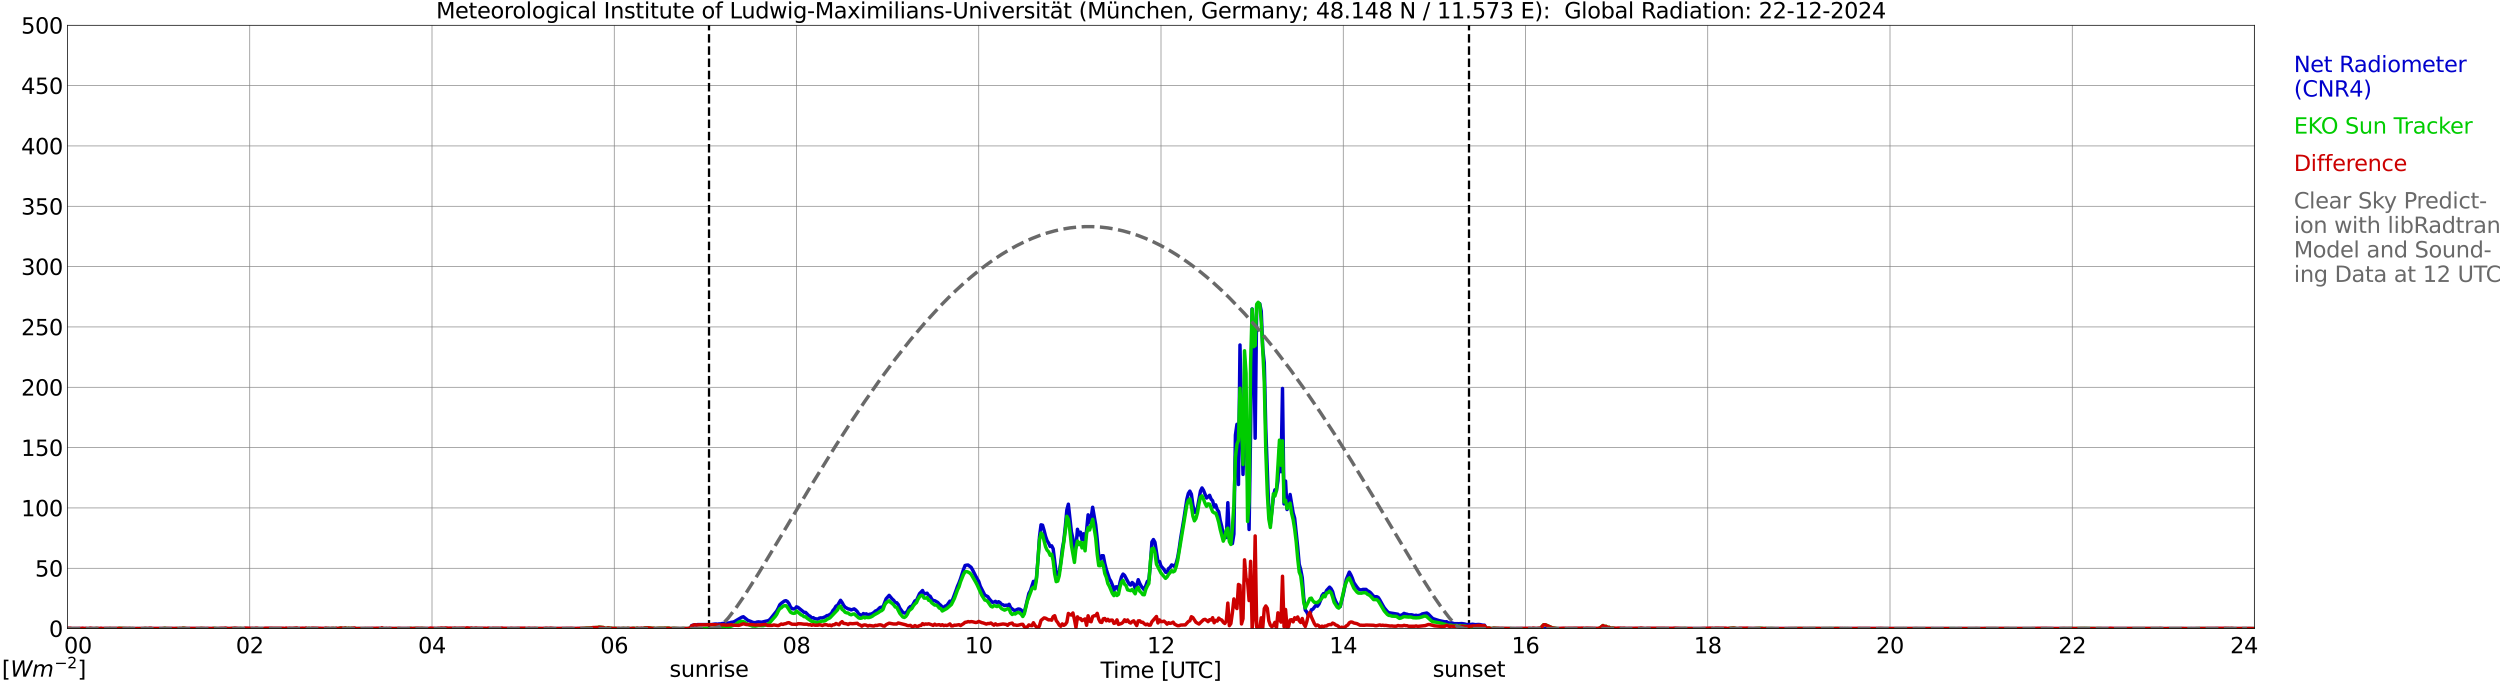 <?xml version="1.0" encoding="utf-8" standalone="no"?>
<!DOCTYPE svg PUBLIC "-//W3C//DTD SVG 1.1//EN"
  "http://www.w3.org/Graphics/SVG/1.1/DTD/svg11.dtd">
<svg xmlns:xlink="http://www.w3.org/1999/xlink" width="1085.4pt" height="296.64pt" viewBox="0 0 1085.4 296.64" xmlns="http://www.w3.org/2000/svg" version="1.1">
 <defs>
  <style type="text/css">*{stroke-linejoin: round; stroke-linecap: butt}</style>
 </defs>
 <g id="figure_1">
  <g id="patch_1">
   <path d="M 0 296.64 
L 1085.4 296.64 
L 1085.4 0 
L 0 0 
z
" style="fill: #ffffff"/>
  </g>
  <g id="axes_1">
   <g id="patch_2">
    <path d="M 29.306 272.909 
L 978.814 272.909 
L 978.814 10.976 
L 29.306 10.976 
z
" style="fill: #ffffff"/>
   </g>
   <g id="patch_3">
    <path d="M 978.814 272.909 
L 978.814 272.909 
L 978.814 10.976 
L 978.814 10.976 
z
" clip-path="url(#p33e2cb1cfc)" style="fill: #d3d3d3; opacity: 0.25; stroke: #d3d3d3; stroke-linejoin: miter"/>
   </g>
   <g id="matplotlib.axis_1">
    <g id="xtick_1">
     <g id="line2d_1">
      <path d="M 29.306 272.909 
L 29.306 10.976 
" clip-path="url(#p33e2cb1cfc)" style="fill: none; stroke: #808080; stroke-width: 0.3; stroke-linecap: square"/>
     </g>
     <g id="line2d_2"/>
     <g id="text_1">
      <!--    00 -->
      <g transform="translate(18.733 283.627) scale(0.095 -0.095)">
       <defs>
        <path id="DejaVuSans-20" transform="scale(0.016)"/>
        <path id="DejaVuSans-30" d="M 2034 4250 
Q 1547 4250 1301 3770 
Q 1056 3291 1056 2328 
Q 1056 1369 1301 889 
Q 1547 409 2034 409 
Q 2525 409 2770 889 
Q 3016 1369 3016 2328 
Q 3016 3291 2770 3770 
Q 2525 4250 2034 4250 
z
M 2034 4750 
Q 2819 4750 3233 4129 
Q 3647 3509 3647 2328 
Q 3647 1150 3233 529 
Q 2819 -91 2034 -91 
Q 1250 -91 836 529 
Q 422 1150 422 2328 
Q 422 3509 836 4129 
Q 1250 4750 2034 4750 
z
" transform="scale(0.016)"/>
       </defs>
       <use xlink:href="#DejaVuSans-20"/>
       <use xlink:href="#DejaVuSans-20" transform="translate(31.787 0)"/>
       <use xlink:href="#DejaVuSans-20" transform="translate(63.574 0)"/>
       <use xlink:href="#DejaVuSans-30" transform="translate(95.361 0)"/>
       <use xlink:href="#DejaVuSans-30" transform="translate(158.984 0)"/>
      </g>
     </g>
    </g>
    <g id="xtick_2">
     <g id="line2d_3">
      <path d="M 108.431 272.909 
L 108.431 10.976 
" clip-path="url(#p33e2cb1cfc)" style="fill: none; stroke: #808080; stroke-width: 0.3; stroke-linecap: square"/>
     </g>
     <g id="line2d_4"/>
     <g id="text_2">
      <!-- 02 -->
      <g transform="translate(102.387 283.627) scale(0.095 -0.095)">
       <defs>
        <path id="DejaVuSans-32" d="M 1228 531 
L 3431 531 
L 3431 0 
L 469 0 
L 469 531 
Q 828 903 1448 1529 
Q 2069 2156 2228 2338 
Q 2531 2678 2651 2914 
Q 2772 3150 2772 3378 
Q 2772 3750 2511 3984 
Q 2250 4219 1831 4219 
Q 1534 4219 1204 4116 
Q 875 4013 500 3803 
L 500 4441 
Q 881 4594 1212 4672 
Q 1544 4750 1819 4750 
Q 2544 4750 2975 4387 
Q 3406 4025 3406 3419 
Q 3406 3131 3298 2873 
Q 3191 2616 2906 2266 
Q 2828 2175 2409 1742 
Q 1991 1309 1228 531 
z
" transform="scale(0.016)"/>
       </defs>
       <use xlink:href="#DejaVuSans-30"/>
       <use xlink:href="#DejaVuSans-32" transform="translate(63.623 0)"/>
      </g>
     </g>
    </g>
    <g id="xtick_3">
     <g id="line2d_5">
      <path d="M 187.557 272.909 
L 187.557 10.976 
" clip-path="url(#p33e2cb1cfc)" style="fill: none; stroke: #808080; stroke-width: 0.3; stroke-linecap: square"/>
     </g>
     <g id="line2d_6"/>
     <g id="text_3">
      <!-- 04 -->
      <g transform="translate(181.513 283.627) scale(0.095 -0.095)">
       <defs>
        <path id="DejaVuSans-34" d="M 2419 4116 
L 825 1625 
L 2419 1625 
L 2419 4116 
z
M 2253 4666 
L 3047 4666 
L 3047 1625 
L 3713 1625 
L 3713 1100 
L 3047 1100 
L 3047 0 
L 2419 0 
L 2419 1100 
L 313 1100 
L 313 1709 
L 2253 4666 
z
" transform="scale(0.016)"/>
       </defs>
       <use xlink:href="#DejaVuSans-30"/>
       <use xlink:href="#DejaVuSans-34" transform="translate(63.623 0)"/>
      </g>
     </g>
    </g>
    <g id="xtick_4">
     <g id="line2d_7">
      <path d="M 266.683 272.909 
L 266.683 10.976 
" clip-path="url(#p33e2cb1cfc)" style="fill: none; stroke: #808080; stroke-width: 0.3; stroke-linecap: square"/>
     </g>
     <g id="line2d_8"/>
     <g id="text_4">
      <!-- 06 -->
      <g transform="translate(260.638 283.627) scale(0.095 -0.095)">
       <defs>
        <path id="DejaVuSans-36" d="M 2113 2584 
Q 1688 2584 1439 2293 
Q 1191 2003 1191 1497 
Q 1191 994 1439 701 
Q 1688 409 2113 409 
Q 2538 409 2786 701 
Q 3034 994 3034 1497 
Q 3034 2003 2786 2293 
Q 2538 2584 2113 2584 
z
M 3366 4563 
L 3366 3988 
Q 3128 4100 2886 4159 
Q 2644 4219 2406 4219 
Q 1781 4219 1451 3797 
Q 1122 3375 1075 2522 
Q 1259 2794 1537 2939 
Q 1816 3084 2150 3084 
Q 2853 3084 3261 2657 
Q 3669 2231 3669 1497 
Q 3669 778 3244 343 
Q 2819 -91 2113 -91 
Q 1303 -91 875 529 
Q 447 1150 447 2328 
Q 447 3434 972 4092 
Q 1497 4750 2381 4750 
Q 2619 4750 2861 4703 
Q 3103 4656 3366 4563 
z
" transform="scale(0.016)"/>
       </defs>
       <use xlink:href="#DejaVuSans-30"/>
       <use xlink:href="#DejaVuSans-36" transform="translate(63.623 0)"/>
      </g>
     </g>
    </g>
    <g id="xtick_5">
     <g id="line2d_9">
      <path d="M 345.808 272.909 
L 345.808 10.976 
" clip-path="url(#p33e2cb1cfc)" style="fill: none; stroke: #808080; stroke-width: 0.3; stroke-linecap: square"/>
     </g>
     <g id="line2d_10"/>
     <g id="text_5">
      <!-- 08 -->
      <g transform="translate(339.764 283.627) scale(0.095 -0.095)">
       <defs>
        <path id="DejaVuSans-38" d="M 2034 2216 
Q 1584 2216 1326 1975 
Q 1069 1734 1069 1313 
Q 1069 891 1326 650 
Q 1584 409 2034 409 
Q 2484 409 2743 651 
Q 3003 894 3003 1313 
Q 3003 1734 2745 1975 
Q 2488 2216 2034 2216 
z
M 1403 2484 
Q 997 2584 770 2862 
Q 544 3141 544 3541 
Q 544 4100 942 4425 
Q 1341 4750 2034 4750 
Q 2731 4750 3128 4425 
Q 3525 4100 3525 3541 
Q 3525 3141 3298 2862 
Q 3072 2584 2669 2484 
Q 3125 2378 3379 2068 
Q 3634 1759 3634 1313 
Q 3634 634 3220 271 
Q 2806 -91 2034 -91 
Q 1263 -91 848 271 
Q 434 634 434 1313 
Q 434 1759 690 2068 
Q 947 2378 1403 2484 
z
M 1172 3481 
Q 1172 3119 1398 2916 
Q 1625 2713 2034 2713 
Q 2441 2713 2670 2916 
Q 2900 3119 2900 3481 
Q 2900 3844 2670 4047 
Q 2441 4250 2034 4250 
Q 1625 4250 1398 4047 
Q 1172 3844 1172 3481 
z
" transform="scale(0.016)"/>
       </defs>
       <use xlink:href="#DejaVuSans-30"/>
       <use xlink:href="#DejaVuSans-38" transform="translate(63.623 0)"/>
      </g>
     </g>
    </g>
    <g id="xtick_6">
     <g id="line2d_11">
      <path d="M 424.934 272.909 
L 424.934 10.976 
" clip-path="url(#p33e2cb1cfc)" style="fill: none; stroke: #808080; stroke-width: 0.3; stroke-linecap: square"/>
     </g>
     <g id="line2d_12"/>
     <g id="text_6">
      <!-- 10 -->
      <g transform="translate(418.89 283.627) scale(0.095 -0.095)">
       <defs>
        <path id="DejaVuSans-31" d="M 794 531 
L 1825 531 
L 1825 4091 
L 703 3866 
L 703 4441 
L 1819 4666 
L 2450 4666 
L 2450 531 
L 3481 531 
L 3481 0 
L 794 0 
L 794 531 
z
" transform="scale(0.016)"/>
       </defs>
       <use xlink:href="#DejaVuSans-31"/>
       <use xlink:href="#DejaVuSans-30" transform="translate(63.623 0)"/>
      </g>
     </g>
    </g>
    <g id="xtick_7">
     <g id="line2d_13">
      <path d="M 504.06 272.909 
L 504.06 10.976 
" clip-path="url(#p33e2cb1cfc)" style="fill: none; stroke: #808080; stroke-width: 0.3; stroke-linecap: square"/>
     </g>
     <g id="line2d_14"/>
     <g id="text_7">
      <!-- 12 -->
      <g transform="translate(498.015 283.627) scale(0.095 -0.095)">
       <use xlink:href="#DejaVuSans-31"/>
       <use xlink:href="#DejaVuSans-32" transform="translate(63.623 0)"/>
      </g>
     </g>
    </g>
    <g id="xtick_8">
     <g id="line2d_15">
      <path d="M 583.185 272.909 
L 583.185 10.976 
" clip-path="url(#p33e2cb1cfc)" style="fill: none; stroke: #808080; stroke-width: 0.3; stroke-linecap: square"/>
     </g>
     <g id="line2d_16"/>
     <g id="text_8">
      <!-- 14 -->
      <g transform="translate(577.141 283.627) scale(0.095 -0.095)">
       <use xlink:href="#DejaVuSans-31"/>
       <use xlink:href="#DejaVuSans-34" transform="translate(63.623 0)"/>
      </g>
     </g>
    </g>
    <g id="xtick_9">
     <g id="line2d_17">
      <path d="M 662.311 272.909 
L 662.311 10.976 
" clip-path="url(#p33e2cb1cfc)" style="fill: none; stroke: #808080; stroke-width: 0.3; stroke-linecap: square"/>
     </g>
     <g id="line2d_18"/>
     <g id="text_9">
      <!-- 16 -->
      <g transform="translate(656.267 283.627) scale(0.095 -0.095)">
       <use xlink:href="#DejaVuSans-31"/>
       <use xlink:href="#DejaVuSans-36" transform="translate(63.623 0)"/>
      </g>
     </g>
    </g>
    <g id="xtick_10">
     <g id="line2d_19">
      <path d="M 741.437 272.909 
L 741.437 10.976 
" clip-path="url(#p33e2cb1cfc)" style="fill: none; stroke: #808080; stroke-width: 0.3; stroke-linecap: square"/>
     </g>
     <g id="line2d_20"/>
     <g id="text_10">
      <!-- 18 -->
      <g transform="translate(735.392 283.627) scale(0.095 -0.095)">
       <use xlink:href="#DejaVuSans-31"/>
       <use xlink:href="#DejaVuSans-38" transform="translate(63.623 0)"/>
      </g>
     </g>
    </g>
    <g id="xtick_11">
     <g id="line2d_21">
      <path d="M 820.562 272.909 
L 820.562 10.976 
" clip-path="url(#p33e2cb1cfc)" style="fill: none; stroke: #808080; stroke-width: 0.3; stroke-linecap: square"/>
     </g>
     <g id="line2d_22"/>
     <g id="text_11">
      <!-- 20 -->
      <g transform="translate(814.518 283.627) scale(0.095 -0.095)">
       <use xlink:href="#DejaVuSans-32"/>
       <use xlink:href="#DejaVuSans-30" transform="translate(63.623 0)"/>
      </g>
     </g>
    </g>
    <g id="xtick_12">
     <g id="line2d_23">
      <path d="M 899.688 272.909 
L 899.688 10.976 
" clip-path="url(#p33e2cb1cfc)" style="fill: none; stroke: #808080; stroke-width: 0.3; stroke-linecap: square"/>
     </g>
     <g id="line2d_24"/>
     <g id="text_12">
      <!-- 22 -->
      <g transform="translate(893.644 283.627) scale(0.095 -0.095)">
       <use xlink:href="#DejaVuSans-32"/>
       <use xlink:href="#DejaVuSans-32" transform="translate(63.623 0)"/>
      </g>
     </g>
    </g>
    <g id="xtick_13">
     <g id="line2d_25">
      <path d="M 978.814 272.909 
L 978.814 10.976 
" clip-path="url(#p33e2cb1cfc)" style="fill: none; stroke: #808080; stroke-width: 0.3; stroke-linecap: square"/>
     </g>
     <g id="line2d_26"/>
     <g id="text_13">
      <!-- 24    -->
      <g transform="translate(968.241 283.627) scale(0.095 -0.095)">
       <use xlink:href="#DejaVuSans-32"/>
       <use xlink:href="#DejaVuSans-34" transform="translate(63.623 0)"/>
       <use xlink:href="#DejaVuSans-20" transform="translate(127.246 0)"/>
       <use xlink:href="#DejaVuSans-20" transform="translate(159.033 0)"/>
       <use xlink:href="#DejaVuSans-20" transform="translate(190.82 0)"/>
      </g>
     </g>
    </g>
    <g id="text_14">
     <!-- Time [UTC] -->
     <g transform="translate(477.806 294.322) scale(0.095 -0.095)">
      <defs>
       <path id="DejaVuSans-54" d="M -19 4666 
L 3928 4666 
L 3928 4134 
L 2272 4134 
L 2272 0 
L 1638 0 
L 1638 4134 
L -19 4134 
L -19 4666 
z
" transform="scale(0.016)"/>
       <path id="DejaVuSans-69" d="M 603 3500 
L 1178 3500 
L 1178 0 
L 603 0 
L 603 3500 
z
M 603 4863 
L 1178 4863 
L 1178 4134 
L 603 4134 
L 603 4863 
z
" transform="scale(0.016)"/>
       <path id="DejaVuSans-6d" d="M 3328 2828 
Q 3544 3216 3844 3400 
Q 4144 3584 4550 3584 
Q 5097 3584 5394 3201 
Q 5691 2819 5691 2113 
L 5691 0 
L 5113 0 
L 5113 2094 
Q 5113 2597 4934 2840 
Q 4756 3084 4391 3084 
Q 3944 3084 3684 2787 
Q 3425 2491 3425 1978 
L 3425 0 
L 2847 0 
L 2847 2094 
Q 2847 2600 2669 2842 
Q 2491 3084 2119 3084 
Q 1678 3084 1418 2786 
Q 1159 2488 1159 1978 
L 1159 0 
L 581 0 
L 581 3500 
L 1159 3500 
L 1159 2956 
Q 1356 3278 1631 3431 
Q 1906 3584 2284 3584 
Q 2666 3584 2933 3390 
Q 3200 3197 3328 2828 
z
" transform="scale(0.016)"/>
       <path id="DejaVuSans-65" d="M 3597 1894 
L 3597 1613 
L 953 1613 
Q 991 1019 1311 708 
Q 1631 397 2203 397 
Q 2534 397 2845 478 
Q 3156 559 3463 722 
L 3463 178 
Q 3153 47 2828 -22 
Q 2503 -91 2169 -91 
Q 1331 -91 842 396 
Q 353 884 353 1716 
Q 353 2575 817 3079 
Q 1281 3584 2069 3584 
Q 2775 3584 3186 3129 
Q 3597 2675 3597 1894 
z
M 3022 2063 
Q 3016 2534 2758 2815 
Q 2500 3097 2075 3097 
Q 1594 3097 1305 2825 
Q 1016 2553 972 2059 
L 3022 2063 
z
" transform="scale(0.016)"/>
       <path id="DejaVuSans-5b" d="M 550 4863 
L 1875 4863 
L 1875 4416 
L 1125 4416 
L 1125 -397 
L 1875 -397 
L 1875 -844 
L 550 -844 
L 550 4863 
z
" transform="scale(0.016)"/>
       <path id="DejaVuSans-55" d="M 556 4666 
L 1191 4666 
L 1191 1831 
Q 1191 1081 1462 751 
Q 1734 422 2344 422 
Q 2950 422 3222 751 
Q 3494 1081 3494 1831 
L 3494 4666 
L 4128 4666 
L 4128 1753 
Q 4128 841 3676 375 
Q 3225 -91 2344 -91 
Q 1459 -91 1007 375 
Q 556 841 556 1753 
L 556 4666 
z
" transform="scale(0.016)"/>
       <path id="DejaVuSans-43" d="M 4122 4306 
L 4122 3641 
Q 3803 3938 3442 4084 
Q 3081 4231 2675 4231 
Q 1875 4231 1450 3742 
Q 1025 3253 1025 2328 
Q 1025 1406 1450 917 
Q 1875 428 2675 428 
Q 3081 428 3442 575 
Q 3803 722 4122 1019 
L 4122 359 
Q 3791 134 3420 21 
Q 3050 -91 2638 -91 
Q 1578 -91 968 557 
Q 359 1206 359 2328 
Q 359 3453 968 4101 
Q 1578 4750 2638 4750 
Q 3056 4750 3426 4639 
Q 3797 4528 4122 4306 
z
" transform="scale(0.016)"/>
       <path id="DejaVuSans-5d" d="M 1947 4863 
L 1947 -844 
L 622 -844 
L 622 -397 
L 1369 -397 
L 1369 4416 
L 622 4416 
L 622 4863 
L 1947 4863 
z
" transform="scale(0.016)"/>
      </defs>
      <use xlink:href="#DejaVuSans-54"/>
      <use xlink:href="#DejaVuSans-69" transform="translate(57.959 0)"/>
      <use xlink:href="#DejaVuSans-6d" transform="translate(85.742 0)"/>
      <use xlink:href="#DejaVuSans-65" transform="translate(183.154 0)"/>
      <use xlink:href="#DejaVuSans-20" transform="translate(244.678 0)"/>
      <use xlink:href="#DejaVuSans-5b" transform="translate(276.465 0)"/>
      <use xlink:href="#DejaVuSans-55" transform="translate(315.479 0)"/>
      <use xlink:href="#DejaVuSans-54" transform="translate(388.672 0)"/>
      <use xlink:href="#DejaVuSans-43" transform="translate(443.881 0)"/>
      <use xlink:href="#DejaVuSans-5d" transform="translate(513.705 0)"/>
     </g>
    </g>
   </g>
   <g id="matplotlib.axis_2">
    <g id="ytick_1">
     <g id="line2d_27">
      <path d="M 29.306 272.909 
L 978.814 272.909 
" clip-path="url(#p33e2cb1cfc)" style="fill: none; stroke: #808080; stroke-width: 0.3; stroke-linecap: square"/>
     </g>
     <g id="line2d_28"/>
     <g id="text_15">
      <!-- 0 -->
      <g transform="translate(21.261 276.518) scale(0.095 -0.095)">
       <use xlink:href="#DejaVuSans-30"/>
      </g>
     </g>
    </g>
    <g id="ytick_2">
     <g id="line2d_29">
      <path d="M 29.306 246.715 
L 978.814 246.715 
" clip-path="url(#p33e2cb1cfc)" style="fill: none; stroke: #808080; stroke-width: 0.3; stroke-linecap: square"/>
     </g>
     <g id="line2d_30"/>
     <g id="text_16">
      <!-- 50 -->
      <g transform="translate(15.217 250.325) scale(0.095 -0.095)">
       <defs>
        <path id="DejaVuSans-35" d="M 691 4666 
L 3169 4666 
L 3169 4134 
L 1269 4134 
L 1269 2991 
Q 1406 3038 1543 3061 
Q 1681 3084 1819 3084 
Q 2600 3084 3056 2656 
Q 3513 2228 3513 1497 
Q 3513 744 3044 326 
Q 2575 -91 1722 -91 
Q 1428 -91 1123 -41 
Q 819 9 494 109 
L 494 744 
Q 775 591 1075 516 
Q 1375 441 1709 441 
Q 2250 441 2565 725 
Q 2881 1009 2881 1497 
Q 2881 1984 2565 2268 
Q 2250 2553 1709 2553 
Q 1456 2553 1204 2497 
Q 953 2441 691 2322 
L 691 4666 
z
" transform="scale(0.016)"/>
       </defs>
       <use xlink:href="#DejaVuSans-35"/>
       <use xlink:href="#DejaVuSans-30" transform="translate(63.623 0)"/>
      </g>
     </g>
    </g>
    <g id="ytick_3">
     <g id="line2d_31">
      <path d="M 29.306 220.522 
L 978.814 220.522 
" clip-path="url(#p33e2cb1cfc)" style="fill: none; stroke: #808080; stroke-width: 0.3; stroke-linecap: square"/>
     </g>
     <g id="line2d_32"/>
     <g id="text_17">
      <!-- 100 -->
      <g transform="translate(9.173 224.131) scale(0.095 -0.095)">
       <use xlink:href="#DejaVuSans-31"/>
       <use xlink:href="#DejaVuSans-30" transform="translate(63.623 0)"/>
       <use xlink:href="#DejaVuSans-30" transform="translate(127.246 0)"/>
      </g>
     </g>
    </g>
    <g id="ytick_4">
     <g id="line2d_33">
      <path d="M 29.306 194.329 
L 978.814 194.329 
" clip-path="url(#p33e2cb1cfc)" style="fill: none; stroke: #808080; stroke-width: 0.3; stroke-linecap: square"/>
     </g>
     <g id="line2d_34"/>
     <g id="text_18">
      <!-- 150 -->
      <g transform="translate(9.173 197.938) scale(0.095 -0.095)">
       <use xlink:href="#DejaVuSans-31"/>
       <use xlink:href="#DejaVuSans-35" transform="translate(63.623 0)"/>
       <use xlink:href="#DejaVuSans-30" transform="translate(127.246 0)"/>
      </g>
     </g>
    </g>
    <g id="ytick_5">
     <g id="line2d_35">
      <path d="M 29.306 168.136 
L 978.814 168.136 
" clip-path="url(#p33e2cb1cfc)" style="fill: none; stroke: #808080; stroke-width: 0.3; stroke-linecap: square"/>
     </g>
     <g id="line2d_36"/>
     <g id="text_19">
      <!-- 200 -->
      <g transform="translate(9.173 171.745) scale(0.095 -0.095)">
       <use xlink:href="#DejaVuSans-32"/>
       <use xlink:href="#DejaVuSans-30" transform="translate(63.623 0)"/>
       <use xlink:href="#DejaVuSans-30" transform="translate(127.246 0)"/>
      </g>
     </g>
    </g>
    <g id="ytick_6">
     <g id="line2d_37">
      <path d="M 29.306 141.942 
L 978.814 141.942 
" clip-path="url(#p33e2cb1cfc)" style="fill: none; stroke: #808080; stroke-width: 0.3; stroke-linecap: square"/>
     </g>
     <g id="line2d_38"/>
     <g id="text_20">
      <!-- 250 -->
      <g transform="translate(9.173 145.551) scale(0.095 -0.095)">
       <use xlink:href="#DejaVuSans-32"/>
       <use xlink:href="#DejaVuSans-35" transform="translate(63.623 0)"/>
       <use xlink:href="#DejaVuSans-30" transform="translate(127.246 0)"/>
      </g>
     </g>
    </g>
    <g id="ytick_7">
     <g id="line2d_39">
      <path d="M 29.306 115.749 
L 978.814 115.749 
" clip-path="url(#p33e2cb1cfc)" style="fill: none; stroke: #808080; stroke-width: 0.3; stroke-linecap: square"/>
     </g>
     <g id="line2d_40"/>
     <g id="text_21">
      <!-- 300 -->
      <g transform="translate(9.173 119.358) scale(0.095 -0.095)">
       <defs>
        <path id="DejaVuSans-33" d="M 2597 2516 
Q 3050 2419 3304 2112 
Q 3559 1806 3559 1356 
Q 3559 666 3084 287 
Q 2609 -91 1734 -91 
Q 1441 -91 1130 -33 
Q 819 25 488 141 
L 488 750 
Q 750 597 1062 519 
Q 1375 441 1716 441 
Q 2309 441 2620 675 
Q 2931 909 2931 1356 
Q 2931 1769 2642 2001 
Q 2353 2234 1838 2234 
L 1294 2234 
L 1294 2753 
L 1863 2753 
Q 2328 2753 2575 2939 
Q 2822 3125 2822 3475 
Q 2822 3834 2567 4026 
Q 2313 4219 1838 4219 
Q 1578 4219 1281 4162 
Q 984 4106 628 3988 
L 628 4550 
Q 988 4650 1302 4700 
Q 1616 4750 1894 4750 
Q 2613 4750 3031 4423 
Q 3450 4097 3450 3541 
Q 3450 3153 3228 2886 
Q 3006 2619 2597 2516 
z
" transform="scale(0.016)"/>
       </defs>
       <use xlink:href="#DejaVuSans-33"/>
       <use xlink:href="#DejaVuSans-30" transform="translate(63.623 0)"/>
       <use xlink:href="#DejaVuSans-30" transform="translate(127.246 0)"/>
      </g>
     </g>
    </g>
    <g id="ytick_8">
     <g id="line2d_41">
      <path d="M 29.306 89.556 
L 978.814 89.556 
" clip-path="url(#p33e2cb1cfc)" style="fill: none; stroke: #808080; stroke-width: 0.3; stroke-linecap: square"/>
     </g>
     <g id="line2d_42"/>
     <g id="text_22">
      <!-- 350 -->
      <g transform="translate(9.173 93.165) scale(0.095 -0.095)">
       <use xlink:href="#DejaVuSans-33"/>
       <use xlink:href="#DejaVuSans-35" transform="translate(63.623 0)"/>
       <use xlink:href="#DejaVuSans-30" transform="translate(127.246 0)"/>
      </g>
     </g>
    </g>
    <g id="ytick_9">
     <g id="line2d_43">
      <path d="M 29.306 63.362 
L 978.814 63.362 
" clip-path="url(#p33e2cb1cfc)" style="fill: none; stroke: #808080; stroke-width: 0.3; stroke-linecap: square"/>
     </g>
     <g id="line2d_44"/>
     <g id="text_23">
      <!-- 400 -->
      <g transform="translate(9.173 66.972) scale(0.095 -0.095)">
       <use xlink:href="#DejaVuSans-34"/>
       <use xlink:href="#DejaVuSans-30" transform="translate(63.623 0)"/>
       <use xlink:href="#DejaVuSans-30" transform="translate(127.246 0)"/>
      </g>
     </g>
    </g>
    <g id="ytick_10">
     <g id="line2d_45">
      <path d="M 29.306 37.169 
L 978.814 37.169 
" clip-path="url(#p33e2cb1cfc)" style="fill: none; stroke: #808080; stroke-width: 0.3; stroke-linecap: square"/>
     </g>
     <g id="line2d_46"/>
     <g id="text_24">
      <!-- 450 -->
      <g transform="translate(9.173 40.778) scale(0.095 -0.095)">
       <use xlink:href="#DejaVuSans-34"/>
       <use xlink:href="#DejaVuSans-35" transform="translate(63.623 0)"/>
       <use xlink:href="#DejaVuSans-30" transform="translate(127.246 0)"/>
      </g>
     </g>
    </g>
    <g id="ytick_11">
     <g id="line2d_47">
      <path d="M 29.306 10.976 
L 978.814 10.976 
" clip-path="url(#p33e2cb1cfc)" style="fill: none; stroke: #808080; stroke-width: 0.3; stroke-linecap: square"/>
     </g>
     <g id="line2d_48"/>
     <g id="text_25">
      <!-- 500 -->
      <g transform="translate(9.173 14.585) scale(0.095 -0.095)">
       <use xlink:href="#DejaVuSans-35"/>
       <use xlink:href="#DejaVuSans-30" transform="translate(63.623 0)"/>
       <use xlink:href="#DejaVuSans-30" transform="translate(127.246 0)"/>
      </g>
     </g>
    </g>
   </g>
   <g id="line2d_49">
    <path d="M 307.828 272.909 
L 307.828 10.976 
" clip-path="url(#p33e2cb1cfc)" style="fill: none; stroke-dasharray: 3.7,1.6; stroke-dashoffset: 0; stroke: #000000"/>
   </g>
   <g id="line2d_50">
    <path d="M 637.782 272.909 
L 637.782 10.976 
" clip-path="url(#p33e2cb1cfc)" style="fill: none; stroke-dasharray: 3.7,1.6; stroke-dashoffset: 0; stroke: #000000"/>
   </g>
   <g id="line2d_51">
    <path d="M 29.306 272.909 
L 299.652 272.909 
L 300.311 271.61 
L 301.63 271.243 
L 302.289 271.363 
L 302.949 271.164 
L 308.883 271.164 
L 310.202 270.96 
L 310.861 270.918 
L 311.521 271.002 
L 312.18 270.881 
L 312.839 270.881 
L 313.499 270.719 
L 316.796 270.431 
L 317.455 270.19 
L 318.114 270.111 
L 318.774 269.907 
L 322.071 267.964 
L 322.73 267.759 
L 324.708 269.341 
L 326.027 269.823 
L 326.686 270.148 
L 327.346 270.31 
L 328.005 270.31 
L 328.665 270.069 
L 329.324 269.986 
L 330.643 270.148 
L 332.621 269.666 
L 333.28 269.54 
L 333.94 269.257 
L 334.599 268.571 
L 337.236 265.25 
L 337.896 264.029 
L 338.555 262.573 
L 339.215 261.923 
L 340.533 260.954 
L 341.193 260.792 
L 341.852 261.153 
L 342.512 262.049 
L 343.171 263.463 
L 343.83 264.234 
L 344.49 264.354 
L 345.149 264.317 
L 345.808 263.463 
L 346.468 263.71 
L 349.105 265.858 
L 349.765 265.894 
L 351.083 267.23 
L 351.743 267.555 
L 352.402 268.325 
L 353.062 268.163 
L 353.721 268.571 
L 355.04 268.812 
L 355.699 268.367 
L 356.359 268.246 
L 357.018 268.288 
L 358.337 267.759 
L 358.996 267.272 
L 359.655 267.193 
L 360.974 266.303 
L 361.634 265.046 
L 362.293 264.317 
L 362.952 263.139 
L 363.612 262.856 
L 364.93 260.629 
L 365.59 261.562 
L 366.249 262.777 
L 366.909 263.626 
L 368.227 264.354 
L 368.887 264.48 
L 369.546 264.799 
L 370.865 264.354 
L 371.524 264.841 
L 372.184 265.533 
L 372.843 266.544 
L 374.162 267.272 
L 374.821 266.381 
L 375.481 266.664 
L 376.14 266.502 
L 376.799 267.031 
L 377.459 266.706 
L 378.118 266.622 
L 378.777 266.34 
L 379.437 265.894 
L 380.096 265.25 
L 380.756 265.046 
L 382.074 263.746 
L 383.393 263.422 
L 384.712 259.98 
L 386.031 258.482 
L 387.349 260.064 
L 388.009 260.629 
L 388.668 261.599 
L 389.328 261.682 
L 389.987 262.494 
L 390.646 263.993 
L 391.965 265.858 
L 392.624 266.177 
L 393.284 266.015 
L 393.943 265.37 
L 394.603 263.951 
L 395.262 263.301 
L 395.921 263.264 
L 397.24 260.87 
L 397.899 260.671 
L 399.218 257.753 
L 400.537 256.376 
L 401.196 257.916 
L 401.856 257.67 
L 402.515 257.549 
L 403.175 258.523 
L 403.834 258.848 
L 404.493 260.064 
L 405.153 260.792 
L 405.812 260.792 
L 407.131 261.562 
L 407.79 262.29 
L 408.45 262.814 
L 409.109 263.584 
L 409.768 263.626 
L 410.428 263.102 
L 411.087 262.856 
L 412.406 260.991 
L 413.065 261.279 
L 413.725 259.98 
L 415.043 256.417 
L 415.703 254.553 
L 416.362 253.054 
L 417.022 251.268 
L 418.34 247.176 
L 419 245.516 
L 419.659 245.353 
L 420.318 245.312 
L 421.637 246.328 
L 422.297 247.501 
L 423.615 250.136 
L 424.934 252.447 
L 425.593 254.511 
L 427.572 258.361 
L 428.89 259.047 
L 429.55 260.064 
L 430.869 261.52 
L 431.528 261.399 
L 432.187 261.075 
L 432.847 261.761 
L 433.506 261.237 
L 434.165 261.599 
L 434.825 262.369 
L 435.484 262.573 
L 436.144 262.94 
L 436.803 262.735 
L 437.462 262.856 
L 438.122 262.369 
L 438.781 263.83 
L 440.1 264.883 
L 440.759 265.004 
L 442.078 264.396 
L 442.737 264.48 
L 443.397 264.883 
L 444.056 265.816 
L 444.716 265.732 
L 445.375 263.223 
L 446.694 257.633 
L 447.353 256.454 
L 448.672 252.405 
L 449.331 254.186 
L 449.991 250.823 
L 450.65 242.923 
L 451.309 232.995 
L 451.969 227.851 
L 452.628 228.013 
L 453.287 230.24 
L 453.947 232.875 
L 454.606 234.74 
L 455.266 235.793 
L 455.925 237.249 
L 456.584 236.966 
L 457.244 238.266 
L 458.563 249.041 
L 459.222 249.649 
L 459.881 248.434 
L 460.541 244.138 
L 461.2 238.465 
L 461.859 234.782 
L 462.519 228.621 
L 463.178 221.371 
L 463.838 218.898 
L 465.156 230.889 
L 465.816 233.886 
L 466.475 240.209 
L 467.134 237.454 
L 467.794 229.795 
L 468.453 232.225 
L 469.113 231.052 
L 469.772 234.415 
L 470.431 231.743 
L 471.091 234.944 
L 471.75 230.203 
L 472.409 223.519 
L 473.069 226.877 
L 473.728 224.692 
L 474.388 220.234 
L 475.706 227.893 
L 476.366 234.048 
L 477.025 241.466 
L 477.685 242.802 
L 478.344 241.262 
L 479.003 241.262 
L 479.663 244.667 
L 480.322 247.26 
L 481.641 251.268 
L 482.3 252.363 
L 482.96 253.982 
L 483.619 256.334 
L 484.278 254.835 
L 484.938 254.752 
L 485.597 256.213 
L 486.256 252.85 
L 486.916 250.461 
L 487.575 249.246 
L 488.235 249.812 
L 489.553 252.321 
L 490.213 253.536 
L 490.872 254.023 
L 491.532 252.892 
L 492.191 253.5 
L 492.85 255.443 
L 493.51 254.186 
L 494.169 251.677 
L 494.828 253.295 
L 495.488 254.511 
L 496.807 256.129 
L 498.125 252.447 
L 498.785 251.839 
L 499.444 245.275 
L 500.103 235.306 
L 500.763 234.253 
L 501.422 235.426 
L 502.741 243.813 
L 503.4 243.777 
L 504.06 245.757 
L 505.379 247.26 
L 506.038 248.434 
L 506.697 248.554 
L 507.357 246.815 
L 508.016 246.364 
L 508.675 245.275 
L 509.335 245.516 
L 509.994 246.003 
L 510.654 244.463 
L 511.313 241.99 
L 511.972 238.103 
L 512.632 233.441 
L 513.95 225.541 
L 515.269 216.829 
L 515.929 214.236 
L 516.588 213.225 
L 517.247 214.561 
L 517.907 219.302 
L 518.566 222.46 
L 519.226 222.382 
L 519.885 220.355 
L 521.204 213.183 
L 521.863 211.847 
L 522.522 212.9 
L 523.841 216.221 
L 524.501 215.739 
L 525.16 215.048 
L 525.819 216.708 
L 526.479 217.437 
L 527.138 220.114 
L 527.797 219.181 
L 528.457 221.167 
L 529.116 222.178 
L 529.776 225.986 
L 530.435 228.579 
L 531.094 232.189 
L 531.754 231.136 
L 532.413 233.362 
L 533.073 218.249 
L 533.732 233.849 
L 534.391 234.211 
L 535.051 235.997 
L 535.71 231.822 
L 536.369 188.875 
L 537.029 184.218 
L 537.688 210.349 
L 538.348 149.779 
L 539.007 181.463 
L 539.666 205.974 
L 540.326 182.149 
L 540.985 183.893 
L 542.304 229.878 
L 542.963 186.932 
L 543.623 134.137 
L 544.282 145.201 
L 544.941 190.253 
L 545.601 132.722 
L 546.26 132.073 
L 546.919 131.832 
L 547.579 135.111 
L 548.238 151.398 
L 548.898 157.475 
L 549.557 186.12 
L 550.876 222.015 
L 551.535 227.526 
L 552.854 215.818 
L 553.513 212.659 
L 554.173 213.02 
L 554.832 208.73 
L 555.491 195.319 
L 556.151 204.796 
L 556.81 168.659 
L 557.47 218.778 
L 558.129 208.85 
L 558.788 221.208 
L 559.448 218.736 
L 560.107 214.686 
L 561.426 222.665 
L 562.085 224.975 
L 563.404 237.454 
L 564.063 244.992 
L 564.723 247.339 
L 565.382 250.781 
L 566.042 259.576 
L 566.701 264.883 
L 567.36 265.732 
L 568.02 267.23 
L 568.679 266.869 
L 569.338 264.763 
L 569.998 264.48 
L 571.317 262.777 
L 571.976 263.181 
L 572.635 262.29 
L 573.295 260.708 
L 573.954 258.602 
L 574.613 257.711 
L 575.273 257.952 
L 575.932 256.376 
L 577.251 254.914 
L 577.91 255.605 
L 578.57 256.863 
L 579.229 259.414 
L 579.889 261.033 
L 580.548 262.248 
L 581.207 263.139 
L 581.867 263.343 
L 583.185 258.036 
L 584.504 251.551 
L 585.823 248.392 
L 586.482 249.565 
L 587.142 251.069 
L 587.801 252.97 
L 589.12 254.877 
L 589.779 255.684 
L 590.439 256.093 
L 591.098 256.093 
L 591.757 255.888 
L 593.076 255.888 
L 593.736 256.496 
L 594.395 256.821 
L 595.054 257.345 
L 596.373 258.885 
L 597.032 259.089 
L 597.692 259.047 
L 598.351 259.372 
L 599.011 260.383 
L 600.329 262.777 
L 600.989 263.909 
L 602.307 265.491 
L 602.967 266.015 
L 606.923 266.664 
L 607.582 267.272 
L 608.242 267.11 
L 608.901 266.827 
L 609.561 266.303 
L 610.22 266.544 
L 610.879 266.664 
L 611.539 266.911 
L 612.858 266.911 
L 614.176 267.272 
L 614.836 267.11 
L 615.495 267.314 
L 616.814 266.989 
L 617.473 266.544 
L 619.451 266.14 
L 620.111 266.586 
L 621.429 267.964 
L 622.089 268.571 
L 624.726 269.42 
L 627.364 269.986 
L 628.023 269.907 
L 628.683 270.352 
L 629.342 270.515 
L 630.001 270.352 
L 631.32 270.756 
L 632.639 270.756 
L 633.298 270.798 
L 634.617 270.719 
L 635.936 270.918 
L 636.595 271.122 
L 637.255 271.164 
L 637.914 271.081 
L 638.573 271.164 
L 639.233 271.002 
L 640.552 271.201 
L 641.87 271.122 
L 642.53 271.164 
L 643.848 271.447 
L 644.508 271.447 
L 645.167 272.909 
L 978.154 272.909 
L 978.154 272.909 
" clip-path="url(#p33e2cb1cfc)" style="fill: none; stroke: #0000cc; stroke-width: 1.5; stroke-linecap: square"/>
   </g>
   <g id="line2d_52">
    <path d="M 28.646 273.041 
L 30.625 273.08 
L 31.284 272.941 
L 33.921 272.977 
L 35.24 272.999 
L 35.9 273.095 
L 36.559 272.958 
L 37.218 273.03 
L 37.878 272.93 
L 38.537 272.955 
L 39.197 273.131 
L 40.515 272.928 
L 41.175 272.965 
L 41.834 272.846 
L 42.493 273.023 
L 43.153 272.91 
L 43.812 273.088 
L 44.472 272.933 
L 45.79 273.002 
L 47.109 273.008 
L 47.768 272.856 
L 48.428 273.04 
L 51.065 272.953 
L 51.725 272.757 
L 55.681 272.986 
L 56.34 272.852 
L 57 272.972 
L 57.659 272.903 
L 58.319 273.004 
L 60.297 272.901 
L 62.275 273.045 
L 62.934 272.831 
L 63.594 273.025 
L 64.253 272.964 
L 64.912 273.106 
L 65.572 273.114 
L 66.231 272.956 
L 70.847 272.966 
L 71.506 272.738 
L 72.166 272.922 
L 74.803 273.006 
L 75.462 272.931 
L 76.122 272.994 
L 76.781 272.874 
L 77.441 272.905 
L 78.1 273.058 
L 78.759 272.96 
L 79.419 272.728 
L 80.078 272.787 
L 80.737 272.984 
L 85.353 273.014 
L 86.672 273.007 
L 87.331 272.85 
L 88.65 273.022 
L 89.309 272.953 
L 89.969 273.004 
L 91.288 272.969 
L 91.947 272.986 
L 92.606 272.798 
L 95.903 273.048 
L 97.222 273.056 
L 97.881 273.15 
L 99.2 272.927 
L 99.86 272.896 
L 100.519 273.05 
L 101.178 272.839 
L 101.838 273.16 
L 104.475 272.846 
L 107.772 273.148 
L 109.75 272.926 
L 111.728 273.095 
L 112.388 272.914 
L 113.707 272.956 
L 114.366 272.94 
L 115.025 273.074 
L 122.938 273.054 
L 123.597 272.922 
L 124.257 273.148 
L 124.916 272.966 
L 125.575 273.081 
L 126.894 273.024 
L 128.872 273.202 
L 129.532 272.983 
L 131.51 273.085 
L 132.169 272.998 
L 132.829 273.186 
L 133.488 272.936 
L 134.147 272.809 
L 135.466 273.127 
L 136.785 273.086 
L 140.741 272.973 
L 141.4 273.141 
L 142.719 272.847 
L 144.038 273.053 
L 144.697 272.806 
L 145.357 272.896 
L 146.016 273.124 
L 147.335 272.769 
L 147.994 272.655 
L 148.654 273.113 
L 149.313 273.101 
L 149.972 272.67 
L 150.632 272.917 
L 151.291 272.771 
L 151.951 272.86 
L 152.61 272.811 
L 153.929 273.202 
L 154.588 272.906 
L 156.566 272.9 
L 157.885 273.024 
L 158.544 272.888 
L 159.863 273.033 
L 161.841 272.991 
L 162.501 273.059 
L 163.16 272.979 
L 163.819 273.134 
L 165.138 272.964 
L 165.798 273.28 
L 166.457 273.011 
L 167.116 272.905 
L 167.776 273.037 
L 168.435 272.953 
L 169.094 273.047 
L 170.413 272.956 
L 172.391 272.895 
L 173.051 273.042 
L 174.37 272.968 
L 177.666 272.961 
L 178.326 272.802 
L 178.985 272.99 
L 180.304 272.82 
L 180.963 273.091 
L 182.282 273.116 
L 182.941 272.84 
L 184.92 272.985 
L 186.238 272.955 
L 186.898 273.136 
L 189.535 272.932 
L 190.195 273.072 
L 190.854 273.032 
L 191.513 273.179 
L 192.832 273.096 
L 193.492 273.205 
L 194.81 273.07 
L 195.47 273.119 
L 196.788 273.045 
L 197.448 273.153 
L 198.107 273.044 
L 201.404 273.122 
L 202.063 273.059 
L 202.723 273.243 
L 204.042 273.095 
L 204.701 273.195 
L 205.36 273.005 
L 206.679 273.165 
L 207.339 273.058 
L 210.635 273.065 
L 211.295 272.972 
L 211.954 273.13 
L 213.273 272.951 
L 213.932 273.077 
L 215.251 273.043 
L 217.229 273.037 
L 217.889 273.161 
L 218.548 273.016 
L 219.867 273.015 
L 221.186 272.96 
L 221.845 273.074 
L 223.164 272.98 
L 225.142 273.063 
L 227.12 273.074 
L 227.779 273.103 
L 228.439 272.938 
L 229.757 273.097 
L 230.417 272.998 
L 232.395 273.053 
L 233.054 272.881 
L 235.692 273.007 
L 236.351 272.989 
L 237.011 273.103 
L 238.329 273.005 
L 238.989 273.124 
L 240.967 272.935 
L 248.22 273.051 
L 249.539 272.934 
L 250.858 272.997 
L 252.836 272.898 
L 253.495 272.881 
L 254.814 272.691 
L 256.133 272.706 
L 258.77 272.459 
L 259.43 272.454 
L 260.089 272.298 
L 262.067 272.466 
L 262.726 272.847 
L 263.386 272.801 
L 264.045 272.544 
L 264.705 272.744 
L 265.364 272.77 
L 266.023 272.938 
L 267.342 272.798 
L 268.661 273.03 
L 270.639 272.832 
L 271.958 272.957 
L 272.617 272.801 
L 273.277 272.951 
L 273.936 272.967 
L 274.595 272.807 
L 275.255 272.8 
L 275.914 272.919 
L 276.573 272.764 
L 277.233 272.975 
L 278.552 273.116 
L 279.87 272.644 
L 281.189 272.55 
L 283.167 272.795 
L 283.827 272.779 
L 284.486 272.927 
L 285.805 272.81 
L 287.783 272.791 
L 290.42 272.73 
L 291.08 272.911 
L 292.399 272.816 
L 295.696 272.967 
L 296.355 272.844 
L 298.333 272.926 
L 299.652 272.723 
L 301.63 272.95 
L 303.608 272.822 
L 305.586 272.849 
L 308.224 272.789 
L 308.883 272.877 
L 312.18 272.467 
L 313.499 272.437 
L 315.477 272.033 
L 316.136 272.165 
L 316.796 272.081 
L 318.774 271.397 
L 319.433 271.075 
L 320.752 270.035 
L 321.411 269.832 
L 322.071 269.787 
L 322.73 269.857 
L 324.049 270.647 
L 324.708 271.106 
L 326.686 271.81 
L 328.005 271.841 
L 329.324 271.596 
L 331.302 271.656 
L 332.621 271.319 
L 333.28 270.913 
L 333.94 270.678 
L 335.258 269.099 
L 336.577 267.643 
L 337.236 266.698 
L 337.896 265.301 
L 338.555 264.22 
L 339.215 263.91 
L 339.874 263.243 
L 340.533 263 
L 341.193 262.941 
L 341.852 263.621 
L 343.171 265.748 
L 343.83 266.133 
L 344.49 266.298 
L 345.149 266.199 
L 345.808 265.259 
L 347.787 266.926 
L 348.446 267.192 
L 349.105 267.758 
L 349.765 267.798 
L 350.424 268.417 
L 352.402 269.759 
L 353.721 270.057 
L 355.04 270.271 
L 357.018 269.617 
L 357.677 269.664 
L 358.337 269.46 
L 358.996 268.915 
L 360.315 268.255 
L 363.612 264.8 
L 364.271 263.425 
L 364.93 263.138 
L 365.59 264.575 
L 366.249 265.049 
L 366.909 265.808 
L 367.568 266.075 
L 368.227 266.124 
L 368.887 266.697 
L 369.546 266.914 
L 370.206 266.632 
L 370.865 266.543 
L 372.843 268.286 
L 373.502 268.45 
L 374.162 268.327 
L 374.821 267.872 
L 375.481 268.261 
L 376.14 267.963 
L 376.799 268.129 
L 377.459 268.078 
L 378.118 267.854 
L 378.777 267.511 
L 379.437 267.008 
L 381.415 265.919 
L 382.074 265.395 
L 382.734 265.136 
L 383.393 264.569 
L 384.053 262.706 
L 384.712 261.681 
L 386.031 260.835 
L 386.69 261.529 
L 387.349 261.996 
L 388.009 262.612 
L 388.668 263.532 
L 389.328 263.678 
L 390.646 266.272 
L 391.965 267.867 
L 392.624 268.073 
L 393.284 267.634 
L 393.943 266.694 
L 394.603 265.221 
L 395.921 264.131 
L 396.581 262.982 
L 397.24 262.176 
L 397.899 261.635 
L 398.559 260.148 
L 399.218 259.075 
L 399.878 258.483 
L 400.537 258.535 
L 401.196 259.666 
L 401.856 259.698 
L 402.515 259.458 
L 403.175 260.622 
L 403.834 260.759 
L 404.493 261.71 
L 405.812 262.705 
L 406.471 262.66 
L 407.131 263.143 
L 407.79 264.017 
L 408.45 264.197 
L 409.109 265.268 
L 411.087 264.182 
L 413.065 262.456 
L 414.384 259.777 
L 415.703 256.128 
L 416.362 254.753 
L 417.022 252.6 
L 418.34 249.321 
L 419 248.25 
L 419.659 248.15 
L 420.318 248.375 
L 420.978 248.745 
L 421.637 249.362 
L 423.615 252.765 
L 424.275 254.021 
L 426.253 258.427 
L 427.572 260.529 
L 428.231 260.644 
L 428.89 261.254 
L 430.209 263.217 
L 430.869 263.514 
L 431.528 262.879 
L 432.847 263.344 
L 433.506 262.922 
L 434.165 263.463 
L 434.825 264.23 
L 436.144 264.904 
L 437.462 264.272 
L 438.122 264.434 
L 438.781 266.066 
L 439.44 266.778 
L 440.1 266.432 
L 440.759 266.574 
L 441.419 266.078 
L 442.078 265.861 
L 442.737 266.136 
L 443.397 266.717 
L 444.056 267.665 
L 444.716 266.538 
L 446.034 260.946 
L 448.012 255.648 
L 448.672 254.944 
L 449.331 255.606 
L 449.991 251.486 
L 451.309 234.294 
L 451.969 231.41 
L 452.628 232.135 
L 453.947 237.384 
L 454.606 238.854 
L 455.266 239.557 
L 455.925 241.085 
L 456.584 240.609 
L 457.244 243.469 
L 457.903 249.235 
L 458.563 252.521 
L 459.222 252.288 
L 459.881 249.961 
L 462.519 230.448 
L 463.178 224.145 
L 463.838 225.471 
L 464.497 230.556 
L 465.156 236.767 
L 466.475 244.169 
L 467.134 237.933 
L 467.794 234.895 
L 468.453 236.472 
L 469.113 235.411 
L 469.772 237.883 
L 470.431 235.628 
L 471.091 239.138 
L 471.75 231.636 
L 472.409 229.082 
L 473.069 230.102 
L 474.388 225.461 
L 475.706 233.518 
L 476.366 240.666 
L 477.025 245.551 
L 477.685 245.624 
L 478.344 243.927 
L 479.003 245.503 
L 479.663 249.047 
L 480.322 250.645 
L 480.981 253.353 
L 481.641 254.543 
L 482.96 257.643 
L 483.619 258.591 
L 484.278 257.336 
L 484.938 258.541 
L 485.597 258.019 
L 486.256 254.872 
L 486.916 252.703 
L 487.575 251.968 
L 488.235 253.631 
L 488.894 254.249 
L 489.553 256.077 
L 490.872 256.426 
L 491.532 255.924 
L 492.85 257.798 
L 493.51 255.495 
L 494.169 255.018 
L 494.828 256.679 
L 495.488 257.263 
L 496.147 258.152 
L 496.807 258.224 
L 497.466 255.846 
L 498.125 254.422 
L 498.785 253.321 
L 499.444 243.754 
L 500.103 238.262 
L 500.763 237.999 
L 501.422 239.936 
L 502.082 244.929 
L 504.06 248.78 
L 506.038 251.097 
L 506.697 250.486 
L 507.357 249.36 
L 508.016 248.616 
L 508.675 247.692 
L 509.335 248.3 
L 509.994 247.905 
L 510.654 245.996 
L 511.313 243.229 
L 513.291 231.186 
L 515.269 219.211 
L 515.929 217.284 
L 516.588 216.608 
L 517.247 219.71 
L 517.907 224.064 
L 518.566 226.117 
L 519.226 225.113 
L 519.885 222.703 
L 520.544 218.775 
L 521.204 215.818 
L 521.863 215.286 
L 522.522 216.756 
L 523.182 218.533 
L 523.841 219.812 
L 524.501 218.746 
L 525.16 218.907 
L 526.479 222.168 
L 527.138 222.652 
L 527.797 222.759 
L 528.457 224.417 
L 529.116 226.738 
L 529.776 229.924 
L 531.094 234.941 
L 531.754 233.359 
L 532.413 230.059 
L 533.073 229.318 
L 533.732 235.119 
L 534.391 236.388 
L 535.051 229.139 
L 535.71 218.947 
L 536.369 198.475 
L 537.029 192.924 
L 537.688 191.191 
L 538.348 168.551 
L 539.007 183.48 
L 539.666 201.673 
L 540.326 152.291 
L 540.985 162.11 
L 541.644 226.41 
L 542.304 217.714 
L 542.963 157.728 
L 543.623 134.249 
L 544.282 150.509 
L 544.941 150.03 
L 545.601 132.05 
L 546.26 131.241 
L 546.919 132.027 
L 547.579 139.792 
L 548.238 151.747 
L 548.898 166.14 
L 549.557 195.946 
L 550.216 214.333 
L 550.876 225.391 
L 551.535 229.014 
L 552.195 222.361 
L 552.854 214.419 
L 553.513 215.364 
L 554.173 213.121 
L 555.491 191.089 
L 556.151 201.99 
L 556.81 191.379 
L 557.47 217.938 
L 558.129 217.147 
L 558.788 220.756 
L 560.107 218.431 
L 560.766 222.88 
L 561.426 225.595 
L 562.085 229.683 
L 562.745 235.138 
L 563.404 242.495 
L 564.063 248.369 
L 564.723 249.991 
L 565.382 255.166 
L 566.042 261.6 
L 566.701 263.978 
L 568.02 261.312 
L 568.679 259.867 
L 569.338 259.681 
L 569.998 260.843 
L 570.657 261.543 
L 571.976 261.619 
L 573.295 260.411 
L 573.954 259.66 
L 574.613 258.505 
L 575.273 259.085 
L 575.932 257.483 
L 576.592 257.286 
L 577.251 256.672 
L 577.91 257.316 
L 578.57 259.247 
L 579.229 261.526 
L 580.548 263.594 
L 581.207 264.027 
L 581.867 263.171 
L 583.845 254.513 
L 584.504 252.735 
L 585.164 251.444 
L 585.823 250.908 
L 587.801 255.395 
L 589.12 257.035 
L 589.779 257.516 
L 591.098 257.537 
L 591.757 257.36 
L 592.417 257.319 
L 593.076 257.433 
L 593.736 258.042 
L 594.395 258.324 
L 595.054 258.863 
L 596.373 260.331 
L 597.692 260.314 
L 598.351 260.828 
L 600.989 265.248 
L 602.307 266.752 
L 602.967 267.178 
L 603.626 267.245 
L 604.286 267.507 
L 606.264 267.614 
L 607.582 268.476 
L 608.242 268.31 
L 609.561 267.709 
L 611.539 267.92 
L 612.198 267.876 
L 612.858 267.963 
L 613.517 268.196 
L 614.836 268.263 
L 616.154 268.185 
L 617.473 267.82 
L 618.133 267.55 
L 618.792 267.474 
L 619.451 267.724 
L 621.429 269.522 
L 622.089 269.973 
L 623.408 270.122 
L 626.045 270.669 
L 626.705 270.942 
L 627.364 271.015 
L 628.683 271.502 
L 630.001 271.414 
L 630.661 271.591 
L 631.32 271.645 
L 631.98 271.526 
L 633.298 271.761 
L 633.958 271.572 
L 634.617 271.793 
L 635.936 271.776 
L 637.255 272.08 
L 637.914 272.067 
L 639.892 272.339 
L 641.211 272.408 
L 642.53 272.563 
L 643.189 272.523 
L 644.508 272.699 
L 645.167 272.524 
L 645.827 272.706 
L 646.486 272.64 
L 647.145 272.871 
L 647.805 272.891 
L 648.464 272.737 
L 649.783 272.874 
L 651.102 272.958 
L 655.717 272.909 
L 660.333 273.028 
L 660.992 272.929 
L 661.652 273.034 
L 663.63 273.019 
L 664.289 273.051 
L 664.949 272.936 
L 665.608 273.162 
L 666.927 272.962 
L 668.246 273.13 
L 668.905 272.783 
L 669.564 271.912 
L 670.224 271.226 
L 670.883 271.235 
L 673.521 272.399 
L 674.18 272.628 
L 675.499 272.831 
L 678.136 273.145 
L 680.114 273.026 
L 681.433 273.053 
L 684.73 273.08 
L 687.368 273.106 
L 688.027 273.008 
L 688.686 273.123 
L 693.302 272.988 
L 693.961 273.019 
L 695.28 272.161 
L 695.939 271.591 
L 696.599 272.025 
L 697.258 271.928 
L 697.918 272.477 
L 698.577 272.343 
L 699.236 272.819 
L 699.896 272.7 
L 700.555 272.732 
L 701.215 273.003 
L 703.852 273.138 
L 706.49 272.999 
L 711.765 273.061 
L 712.424 273.184 
L 714.402 272.918 
L 715.062 273.053 
L 726.271 273.03 
L 726.93 273.123 
L 731.546 272.848 
L 732.205 272.952 
L 734.184 272.945 
L 739.459 273.006 
L 740.777 273.03 
L 742.096 273.099 
L 743.415 273.093 
L 744.074 272.993 
L 744.734 273.109 
L 749.349 273.073 
L 750.668 272.863 
L 752.646 272.663 
L 753.965 272.943 
L 754.624 272.924 
L 755.284 273.073 
L 757.921 273.069 
L 758.581 273.122 
L 759.24 273.003 
L 761.218 272.967 
L 764.515 272.772 
L 765.834 272.916 
L 766.493 272.842 
L 767.153 272.938 
L 769.131 272.878 
L 771.109 272.979 
L 773.087 272.972 
L 775.065 272.989 
L 781.659 272.881 
L 782.978 272.92 
L 784.296 272.957 
L 786.275 272.898 
L 790.89 272.929 
L 794.847 272.887 
L 796.165 272.916 
L 796.825 272.848 
L 799.462 272.968 
L 801.44 272.9 
L 803.419 272.97 
L 804.737 272.986 
L 806.056 273.052 
L 807.375 272.941 
L 808.694 272.979 
L 810.012 272.976 
L 826.497 272.924 
L 828.475 272.949 
L 832.431 272.94 
L 837.706 272.935 
L 841.663 272.974 
L 842.981 272.934 
L 848.256 272.917 
L 849.575 272.932 
L 850.894 272.938 
L 882.544 272.932 
L 884.522 273.04 
L 905.622 272.86 
L 908.26 272.888 
L 912.216 272.913 
L 912.876 273.012 
L 915.513 272.979 
L 916.173 273.069 
L 918.151 272.958 
L 951.12 272.93 
L 952.438 272.988 
L 953.757 272.909 
L 957.714 272.924 
L 959.032 272.973 
L 978.154 272.919 
L 978.154 272.919 
" clip-path="url(#p33e2cb1cfc)" style="fill: none; stroke: #00cc00; stroke-width: 1.5; stroke-linecap: square"/>
   </g>
   <g id="line2d_53">
    <path d="M 29.306 272.743 
L 30.625 272.737 
L 31.284 272.877 
L 33.921 272.841 
L 35.24 272.819 
L 35.9 272.723 
L 36.559 272.859 
L 37.218 272.788 
L 37.878 272.888 
L 38.537 272.863 
L 39.197 272.686 
L 40.515 272.889 
L 42.493 272.795 
L 43.153 272.907 
L 43.812 272.73 
L 44.472 272.884 
L 45.79 272.816 
L 55.681 272.831 
L 60.297 272.901 
L 63.594 272.793 
L 64.253 272.854 
L 64.912 272.711 
L 65.572 272.704 
L 66.231 272.862 
L 74.803 272.811 
L 75.462 272.886 
L 76.122 272.824 
L 77.441 272.905 
L 78.1 272.759 
L 78.759 272.857 
L 79.419 272.728 
L 81.397 272.84 
L 88.65 272.796 
L 89.309 272.865 
L 89.969 272.813 
L 91.288 272.848 
L 93.266 272.861 
L 94.584 272.879 
L 95.903 272.769 
L 97.222 272.761 
L 97.881 272.667 
L 99.2 272.89 
L 99.86 272.896 
L 100.519 272.768 
L 101.178 272.839 
L 101.838 272.657 
L 103.816 272.853 
L 105.794 272.887 
L 106.453 272.675 
L 110.41 272.832 
L 111.069 272.702 
L 111.728 272.722 
L 112.388 272.903 
L 113.707 272.862 
L 114.366 272.878 
L 115.025 272.743 
L 122.938 272.763 
L 123.597 272.896 
L 124.257 272.67 
L 124.916 272.851 
L 125.575 272.736 
L 126.894 272.794 
L 128.872 272.616 
L 129.532 272.834 
L 131.51 272.733 
L 132.169 272.82 
L 132.829 272.632 
L 133.488 272.882 
L 134.147 272.809 
L 134.807 272.851 
L 135.466 272.691 
L 136.785 272.732 
L 140.741 272.845 
L 141.4 272.676 
L 142.719 272.847 
L 143.379 272.882 
L 144.038 272.764 
L 145.357 272.896 
L 146.016 272.694 
L 146.676 272.899 
L 147.994 272.655 
L 149.313 272.717 
L 149.972 272.67 
L 150.632 272.9 
L 151.291 272.771 
L 151.951 272.86 
L 153.929 272.616 
L 154.588 272.906 
L 164.479 272.761 
L 165.138 272.853 
L 165.798 272.537 
L 166.457 272.806 
L 167.116 272.905 
L 167.776 272.781 
L 168.435 272.865 
L 169.094 272.771 
L 170.413 272.862 
L 172.391 272.895 
L 173.051 272.775 
L 174.37 272.85 
L 180.304 272.82 
L 180.963 272.727 
L 184.26 272.829 
L 186.238 272.862 
L 186.898 272.682 
L 189.535 272.886 
L 190.195 272.745 
L 190.854 272.786 
L 191.513 272.638 
L 192.832 272.721 
L 193.492 272.613 
L 194.81 272.748 
L 195.47 272.698 
L 196.788 272.773 
L 197.448 272.665 
L 198.107 272.774 
L 201.404 272.696 
L 202.063 272.758 
L 202.723 272.574 
L 204.042 272.722 
L 204.701 272.623 
L 205.36 272.813 
L 206.679 272.653 
L 207.339 272.76 
L 210.635 272.753 
L 211.295 272.846 
L 211.954 272.687 
L 213.273 272.867 
L 213.932 272.741 
L 215.251 272.775 
L 217.229 272.781 
L 217.889 272.656 
L 218.548 272.802 
L 219.867 272.803 
L 221.186 272.858 
L 221.845 272.744 
L 223.164 272.838 
L 225.142 272.754 
L 227.12 272.743 
L 227.779 272.715 
L 228.439 272.879 
L 229.757 272.72 
L 230.417 272.82 
L 232.395 272.764 
L 233.054 272.881 
L 236.351 272.829 
L 237.011 272.715 
L 238.329 272.813 
L 238.989 272.694 
L 240.967 272.882 
L 248.22 272.767 
L 249.539 272.883 
L 250.858 272.821 
L 254.155 272.753 
L 255.473 272.71 
L 256.792 272.619 
L 257.451 272.44 
L 259.43 272.454 
L 260.089 272.298 
L 262.067 272.466 
L 262.726 272.847 
L 263.386 272.801 
L 264.045 272.544 
L 264.705 272.744 
L 268.002 272.883 
L 268.661 272.787 
L 269.32 272.888 
L 270.639 272.832 
L 271.958 272.861 
L 272.617 272.801 
L 273.936 272.85 
L 275.255 272.8 
L 275.914 272.899 
L 276.573 272.764 
L 277.892 272.814 
L 278.552 272.702 
L 279.211 272.886 
L 279.87 272.644 
L 281.189 272.55 
L 283.167 272.795 
L 283.827 272.779 
L 284.486 272.891 
L 285.805 272.81 
L 287.783 272.791 
L 290.42 272.73 
L 291.08 272.907 
L 292.399 272.816 
L 295.036 272.899 
L 297.014 272.865 
L 298.333 272.892 
L 299.652 272.723 
L 300.311 271.696 
L 301.63 271.202 
L 302.289 271.38 
L 303.608 271.251 
L 310.861 271.238 
L 311.521 271.363 
L 314.158 271.286 
L 315.477 271.432 
L 317.455 271.239 
L 318.114 271.404 
L 320.752 271.523 
L 322.73 270.811 
L 324.049 271.158 
L 326.027 271.151 
L 328.005 271.378 
L 329.324 271.298 
L 329.983 271.375 
L 331.302 271.202 
L 331.961 271.113 
L 332.621 271.256 
L 333.28 271.537 
L 334.599 271.513 
L 335.258 271.527 
L 335.918 271.319 
L 337.896 271.637 
L 339.215 270.922 
L 339.874 271.107 
L 340.533 270.863 
L 341.193 270.759 
L 341.852 270.441 
L 342.512 270.328 
L 343.83 271.009 
L 345.149 271.027 
L 345.808 271.113 
L 346.468 270.773 
L 347.787 270.824 
L 349.105 271.009 
L 350.424 270.994 
L 351.083 271.278 
L 351.743 271.154 
L 352.402 271.474 
L 353.062 271.211 
L 353.721 271.423 
L 355.04 271.45 
L 355.699 271.238 
L 356.359 271.332 
L 357.018 271.58 
L 357.677 271.287 
L 358.337 271.208 
L 358.996 271.266 
L 359.655 271.547 
L 360.315 271.36 
L 360.974 271.676 
L 361.634 271.252 
L 362.293 271.225 
L 362.952 270.694 
L 364.271 271.245 
L 364.93 270.4 
L 365.59 269.896 
L 366.249 270.637 
L 367.568 270.827 
L 368.227 271.139 
L 368.887 270.691 
L 370.206 270.793 
L 372.184 270.595 
L 372.843 271.167 
L 373.502 271.369 
L 374.162 271.853 
L 374.821 271.418 
L 375.481 271.312 
L 376.14 271.448 
L 376.799 271.811 
L 377.459 271.537 
L 378.777 271.737 
L 379.437 271.796 
L 380.096 271.488 
L 380.756 271.588 
L 381.415 271.343 
L 382.074 271.26 
L 382.734 271.399 
L 383.393 271.762 
L 384.053 271.843 
L 384.712 271.208 
L 386.031 270.555 
L 388.009 270.927 
L 389.328 270.913 
L 389.987 270.467 
L 393.284 271.289 
L 393.943 271.586 
L 394.603 271.638 
L 395.262 271.511 
L 395.921 272.042 
L 396.581 272.013 
L 397.24 271.603 
L 397.899 271.945 
L 398.559 271.971 
L 399.218 271.587 
L 399.878 271.529 
L 400.537 270.75 
L 401.196 271.159 
L 401.856 270.881 
L 402.515 271 
L 403.175 270.81 
L 404.493 271.262 
L 405.153 271.535 
L 405.812 270.995 
L 406.471 271.402 
L 407.79 271.182 
L 408.45 271.526 
L 409.109 271.224 
L 409.768 271.612 
L 410.428 271.433 
L 411.087 271.582 
L 411.746 271.302 
L 412.406 270.889 
L 413.065 271.732 
L 413.725 271.705 
L 414.384 271.409 
L 415.043 271.443 
L 416.362 271.21 
L 417.022 271.577 
L 418.34 270.764 
L 419 270.175 
L 419.659 270.112 
L 420.318 269.845 
L 420.978 270.004 
L 421.637 269.875 
L 422.297 269.953 
L 423.615 270.281 
L 424.275 270.156 
L 424.934 269.793 
L 426.253 270.328 
L 426.912 270.474 
L 428.231 270.951 
L 428.89 270.702 
L 429.55 270.712 
L 430.209 270.483 
L 431.528 271.429 
L 432.187 270.837 
L 432.847 271.326 
L 435.484 270.9 
L 436.803 271.085 
L 437.462 271.493 
L 438.122 270.844 
L 439.44 270.526 
L 440.1 271.36 
L 440.759 271.339 
L 441.419 271.51 
L 442.078 271.444 
L 443.397 271.075 
L 444.056 271.06 
L 444.716 272.102 
L 445.375 272.556 
L 446.034 272.147 
L 446.694 271.308 
L 447.353 271.559 
L 448.012 271.651 
L 448.672 270.369 
L 449.331 271.489 
L 450.65 272.898 
L 451.309 271.61 
L 451.969 269.35 
L 453.287 268.277 
L 453.947 268.399 
L 455.266 269.145 
L 455.925 269.073 
L 456.584 269.266 
L 457.244 267.705 
L 457.903 267.324 
L 458.563 269.429 
L 459.222 270.27 
L 459.881 271.381 
L 460.541 271.894 
L 461.2 270.87 
L 461.859 271.489 
L 462.519 271.082 
L 463.178 270.134 
L 463.838 266.336 
L 464.497 266.841 
L 465.156 267.031 
L 465.816 266.13 
L 466.475 268.949 
L 467.134 272.429 
L 467.794 267.808 
L 468.453 268.662 
L 469.113 268.55 
L 469.772 269.441 
L 471.091 268.715 
L 471.75 271.476 
L 472.409 267.346 
L 473.069 269.683 
L 473.728 269.936 
L 474.388 267.682 
L 475.047 267.345 
L 475.706 267.284 
L 476.366 266.291 
L 477.025 268.824 
L 477.685 270.087 
L 478.344 270.244 
L 479.003 268.668 
L 479.663 268.529 
L 480.322 269.524 
L 480.981 268.88 
L 481.641 269.633 
L 482.3 269.219 
L 482.96 269.248 
L 483.619 270.652 
L 484.278 270.408 
L 484.938 269.12 
L 485.597 271.103 
L 486.916 270.667 
L 487.575 270.186 
L 488.235 269.09 
L 488.894 269.849 
L 489.553 269.153 
L 490.213 270.156 
L 490.872 270.506 
L 491.532 269.877 
L 492.191 269.537 
L 493.51 271.6 
L 494.169 269.567 
L 494.828 269.525 
L 495.488 270.157 
L 496.147 270.158 
L 496.807 270.814 
L 497.466 271.248 
L 498.125 270.934 
L 498.785 271.427 
L 499.444 271.388 
L 500.103 269.953 
L 502.082 267.66 
L 502.741 270.464 
L 503.4 269.128 
L 504.06 269.886 
L 504.719 269.844 
L 505.379 269.681 
L 506.038 270.245 
L 506.697 270.978 
L 507.357 270.364 
L 508.016 270.658 
L 508.675 270.492 
L 509.335 270.125 
L 509.994 271.007 
L 511.313 271.67 
L 511.972 271.623 
L 512.632 271.37 
L 514.61 271.305 
L 515.929 269.86 
L 516.588 269.526 
L 517.247 267.759 
L 517.907 268.147 
L 519.226 270.177 
L 520.544 270.926 
L 522.522 269.053 
L 523.182 268.899 
L 523.841 269.319 
L 524.501 269.902 
L 525.16 269.05 
L 525.819 269.213 
L 526.479 268.177 
L 527.138 270.37 
L 527.797 269.331 
L 528.457 269.658 
L 529.116 268.349 
L 529.776 268.971 
L 530.435 269.177 
L 531.094 270.157 
L 531.754 270.685 
L 532.413 269.606 
L 533.073 261.84 
L 533.732 271.639 
L 534.391 270.731 
L 535.051 266.051 
L 535.71 260.034 
L 536.369 263.31 
L 537.029 264.203 
L 537.688 253.751 
L 538.348 254.137 
L 539.007 270.891 
L 539.666 268.607 
L 540.326 243.051 
L 540.985 251.126 
L 541.644 252.431 
L 542.304 260.744 
L 542.963 243.705 
L 543.623 272.797 
L 544.282 267.601 
L 544.941 232.686 
L 545.601 272.237 
L 546.26 272.078 
L 546.919 272.713 
L 547.579 268.228 
L 548.238 272.56 
L 548.898 264.243 
L 549.557 263.083 
L 550.216 264.105 
L 550.876 269.533 
L 551.535 271.421 
L 552.195 272.118 
L 552.854 271.51 
L 553.513 270.204 
L 554.173 272.808 
L 554.832 266.06 
L 555.491 268.679 
L 556.151 270.103 
L 556.81 250.189 
L 557.47 272.069 
L 558.129 264.612 
L 558.788 272.456 
L 559.448 272.035 
L 560.107 269.164 
L 560.766 269.047 
L 561.426 269.979 
L 562.085 268.201 
L 562.745 268.864 
L 563.404 267.867 
L 564.063 269.532 
L 564.723 270.257 
L 565.382 268.524 
L 566.042 270.885 
L 566.701 272.003 
L 567.36 269.904 
L 568.02 266.99 
L 568.679 265.907 
L 569.338 267.827 
L 570.657 270.784 
L 571.317 271.696 
L 571.976 271.347 
L 572.635 271.699 
L 573.295 272.612 
L 573.954 271.851 
L 574.613 272.115 
L 575.273 271.776 
L 575.932 271.801 
L 576.592 271.307 
L 577.251 271.151 
L 577.91 271.198 
L 578.57 270.524 
L 579.229 270.797 
L 579.889 271.348 
L 580.548 271.563 
L 581.207 272.021 
L 581.867 272.737 
L 582.526 272.294 
L 583.185 272.475 
L 583.845 272.383 
L 584.504 271.725 
L 585.164 271.355 
L 585.823 270.393 
L 586.482 270.025 
L 587.142 270.131 
L 587.801 270.484 
L 589.12 270.751 
L 590.439 271.426 
L 592.417 271.478 
L 593.076 271.364 
L 596.373 271.463 
L 597.032 271.64 
L 597.692 271.642 
L 599.011 271.318 
L 599.67 271.534 
L 600.329 271.429 
L 600.989 271.57 
L 601.648 271.527 
L 603.626 271.805 
L 604.286 271.742 
L 604.945 271.854 
L 606.264 271.881 
L 606.923 271.563 
L 607.582 271.705 
L 608.901 271.741 
L 609.561 271.503 
L 610.22 271.651 
L 610.879 271.652 
L 611.539 271.899 
L 614.176 271.899 
L 614.836 271.755 
L 615.495 271.947 
L 618.792 271.612 
L 620.111 271.133 
L 620.77 271.171 
L 622.748 271.705 
L 626.045 271.984 
L 627.364 271.88 
L 628.023 271.506 
L 629.342 271.986 
L 630.001 271.847 
L 632.639 271.995 
L 633.298 271.946 
L 633.958 272.056 
L 634.617 271.835 
L 635.936 272.051 
L 637.255 271.993 
L 639.892 271.692 
L 640.552 271.767 
L 641.87 271.511 
L 642.53 271.51 
L 643.189 271.713 
L 644.508 271.657 
L 645.167 272.524 
L 645.827 272.706 
L 646.486 272.64 
L 647.145 272.871 
L 647.805 272.891 
L 648.464 272.737 
L 657.036 272.887 
L 664.289 272.767 
L 664.949 272.882 
L 665.608 272.656 
L 666.927 272.856 
L 668.246 272.687 
L 668.905 272.783 
L 669.564 271.912 
L 670.224 271.226 
L 670.883 271.235 
L 673.521 272.399 
L 674.18 272.628 
L 675.499 272.831 
L 676.158 272.902 
L 678.796 272.731 
L 680.114 272.792 
L 681.433 272.764 
L 684.73 272.737 
L 687.368 272.712 
L 688.027 272.809 
L 688.686 272.695 
L 693.302 272.83 
L 693.961 272.799 
L 694.621 272.652 
L 695.939 271.591 
L 696.599 272.025 
L 697.258 271.928 
L 697.918 272.477 
L 698.577 272.343 
L 699.236 272.819 
L 699.896 272.7 
L 701.874 272.769 
L 702.533 272.691 
L 704.511 272.74 
L 705.171 272.698 
L 705.83 272.82 
L 711.765 272.757 
L 712.424 272.634 
L 714.402 272.899 
L 715.062 272.764 
L 726.271 272.787 
L 726.93 272.695 
L 730.887 272.856 
L 738.14 272.876 
L 739.459 272.812 
L 740.777 272.788 
L 742.096 272.719 
L 743.415 272.725 
L 744.074 272.824 
L 744.734 272.708 
L 749.349 272.744 
L 750.009 272.882 
L 751.987 272.725 
L 752.646 272.663 
L 753.965 272.874 
L 754.624 272.894 
L 755.284 272.745 
L 757.921 272.749 
L 758.581 272.696 
L 759.24 272.814 
L 761.218 272.851 
L 762.537 272.817 
L 765.174 272.847 
L 765.834 272.902 
L 767.153 272.879 
L 789.572 272.847 
L 790.89 272.889 
L 794.847 272.887 
L 799.462 272.85 
L 801.44 272.9 
L 806.715 272.831 
L 808.034 272.833 
L 815.287 272.842 
L 816.606 272.799 
L 817.925 272.875 
L 825.178 272.87 
L 827.816 272.887 
L 831.772 272.862 
L 837.047 272.892 
L 844.3 272.869 
L 846.938 272.907 
L 858.147 272.865 
L 860.785 272.877 
L 862.763 272.841 
L 864.741 272.854 
L 866.06 272.855 
L 867.378 272.878 
L 868.697 272.851 
L 870.675 272.861 
L 877.929 272.884 
L 879.907 272.881 
L 881.885 272.871 
L 883.863 272.821 
L 885.182 272.785 
L 887.819 272.797 
L 890.457 272.829 
L 891.775 272.878 
L 893.754 272.878 
L 895.732 272.831 
L 902.326 272.887 
L 903.644 272.84 
L 906.282 272.89 
L 915.513 272.838 
L 916.173 272.749 
L 918.151 272.859 
L 937.273 272.847 
L 937.932 272.79 
L 939.251 272.903 
L 947.823 272.861 
L 949.801 272.906 
L 966.285 272.773 
L 968.264 272.821 
L 968.923 272.767 
L 970.242 272.897 
L 976.176 272.838 
L 978.154 272.899 
L 978.154 272.899 
" clip-path="url(#p33e2cb1cfc)" style="fill: none; stroke: #cc0000; stroke-width: 1.5; stroke-linecap: square"/>
   </g>
   <g id="line2d_54">
    <path d="M 29.306 272.909 
L 309.543 272.909 
L 312.839 271.894 
L 316.136 268.356 
L 319.433 264.067 
L 322.73 259.3 
L 329.324 248.942 
L 339.215 232.499 
L 352.402 210.409 
L 362.293 194.366 
L 368.887 184.09 
L 375.481 174.225 
L 382.074 164.822 
L 388.668 155.926 
L 395.262 147.574 
L 401.856 139.8 
L 408.45 132.631 
L 411.746 129.282 
L 415.043 126.094 
L 418.34 123.069 
L 421.637 120.21 
L 424.934 117.518 
L 428.231 114.997 
L 431.528 112.648 
L 434.825 110.473 
L 438.122 108.473 
L 441.419 106.651 
L 444.716 105.007 
L 448.012 103.542 
L 451.309 102.259 
L 454.606 101.157 
L 457.903 100.237 
L 461.2 99.501 
L 464.497 98.949 
L 467.794 98.58 
L 471.091 98.396 
L 474.388 98.397 
L 477.685 98.582 
L 480.981 98.951 
L 484.278 99.504 
L 487.575 100.241 
L 490.872 101.162 
L 494.169 102.265 
L 497.466 103.549 
L 500.763 105.014 
L 504.06 106.659 
L 507.357 108.482 
L 510.654 110.483 
L 513.95 112.659 
L 517.247 115.009 
L 520.544 117.531 
L 523.841 120.223 
L 527.138 123.083 
L 530.435 126.109 
L 533.732 129.298 
L 540.326 136.155 
L 546.919 143.631 
L 553.513 151.7 
L 560.107 160.329 
L 566.701 169.485 
L 573.295 179.126 
L 579.889 189.205 
L 586.482 199.664 
L 596.373 215.91 
L 616.154 248.967 
L 622.748 259.323 
L 626.045 264.088 
L 629.342 268.374 
L 632.639 271.908 
L 635.936 272.909 
L 975.517 272.909 
L 975.517 272.909 
" clip-path="url(#p33e2cb1cfc)" style="fill: none; stroke-dasharray: 5.55,2.4; stroke-dashoffset: 0; stroke: #696969; stroke-width: 1.5"/>
   </g>
   <g id="patch_4">
    <path d="M 29.306 272.909 
L 29.306 10.976 
" style="fill: none; stroke: #000000; stroke-width: 0.3; stroke-linejoin: miter; stroke-linecap: square"/>
   </g>
   <g id="patch_5">
    <path d="M 978.814 272.909 
L 978.814 10.976 
" style="fill: none; stroke: #000000; stroke-width: 0.3; stroke-linejoin: miter; stroke-linecap: square"/>
   </g>
   <g id="patch_6">
    <path d="M 29.306 272.909 
L 978.814 272.909 
" style="fill: none; stroke: #000000; stroke-width: 0.3; stroke-linejoin: miter; stroke-linecap: square"/>
   </g>
   <g id="patch_7">
    <path d="M 29.306 10.976 
L 978.814 10.976 
" style="fill: none; stroke: #000000; stroke-width: 0.3; stroke-linejoin: miter; stroke-linecap: square"/>
   </g>
   <g id="text_26">
    <!-- sunrise -->
    <g transform="translate(290.664 293.863) scale(0.095 -0.095)">
     <defs>
      <path id="DejaVuSans-73" d="M 2834 3397 
L 2834 2853 
Q 2591 2978 2328 3040 
Q 2066 3103 1784 3103 
Q 1356 3103 1142 2972 
Q 928 2841 928 2578 
Q 928 2378 1081 2264 
Q 1234 2150 1697 2047 
L 1894 2003 
Q 2506 1872 2764 1633 
Q 3022 1394 3022 966 
Q 3022 478 2636 193 
Q 2250 -91 1575 -91 
Q 1294 -91 989 -36 
Q 684 19 347 128 
L 347 722 
Q 666 556 975 473 
Q 1284 391 1588 391 
Q 1994 391 2212 530 
Q 2431 669 2431 922 
Q 2431 1156 2273 1281 
Q 2116 1406 1581 1522 
L 1381 1569 
Q 847 1681 609 1914 
Q 372 2147 372 2553 
Q 372 3047 722 3315 
Q 1072 3584 1716 3584 
Q 2034 3584 2315 3537 
Q 2597 3491 2834 3397 
z
" transform="scale(0.016)"/>
      <path id="DejaVuSans-75" d="M 544 1381 
L 544 3500 
L 1119 3500 
L 1119 1403 
Q 1119 906 1312 657 
Q 1506 409 1894 409 
Q 2359 409 2629 706 
Q 2900 1003 2900 1516 
L 2900 3500 
L 3475 3500 
L 3475 0 
L 2900 0 
L 2900 538 
Q 2691 219 2414 64 
Q 2138 -91 1772 -91 
Q 1169 -91 856 284 
Q 544 659 544 1381 
z
M 1991 3584 
L 1991 3584 
z
" transform="scale(0.016)"/>
      <path id="DejaVuSans-6e" d="M 3513 2113 
L 3513 0 
L 2938 0 
L 2938 2094 
Q 2938 2591 2744 2837 
Q 2550 3084 2163 3084 
Q 1697 3084 1428 2787 
Q 1159 2491 1159 1978 
L 1159 0 
L 581 0 
L 581 3500 
L 1159 3500 
L 1159 2956 
Q 1366 3272 1645 3428 
Q 1925 3584 2291 3584 
Q 2894 3584 3203 3211 
Q 3513 2838 3513 2113 
z
" transform="scale(0.016)"/>
      <path id="DejaVuSans-72" d="M 2631 2963 
Q 2534 3019 2420 3045 
Q 2306 3072 2169 3072 
Q 1681 3072 1420 2755 
Q 1159 2438 1159 1844 
L 1159 0 
L 581 0 
L 581 3500 
L 1159 3500 
L 1159 2956 
Q 1341 3275 1631 3429 
Q 1922 3584 2338 3584 
Q 2397 3584 2469 3576 
Q 2541 3569 2628 3553 
L 2631 2963 
z
" transform="scale(0.016)"/>
     </defs>
     <use xlink:href="#DejaVuSans-73"/>
     <use xlink:href="#DejaVuSans-75" transform="translate(52.1 0)"/>
     <use xlink:href="#DejaVuSans-6e" transform="translate(115.479 0)"/>
     <use xlink:href="#DejaVuSans-72" transform="translate(178.857 0)"/>
     <use xlink:href="#DejaVuSans-69" transform="translate(219.971 0)"/>
     <use xlink:href="#DejaVuSans-73" transform="translate(247.754 0)"/>
     <use xlink:href="#DejaVuSans-65" transform="translate(299.854 0)"/>
    </g>
   </g>
   <g id="text_27">
    <!-- sunset -->
    <g transform="translate(622.028 293.863) scale(0.095 -0.095)">
     <defs>
      <path id="DejaVuSans-74" d="M 1172 4494 
L 1172 3500 
L 2356 3500 
L 2356 3053 
L 1172 3053 
L 1172 1153 
Q 1172 725 1289 603 
Q 1406 481 1766 481 
L 2356 481 
L 2356 0 
L 1766 0 
Q 1100 0 847 248 
Q 594 497 594 1153 
L 594 3053 
L 172 3053 
L 172 3500 
L 594 3500 
L 594 4494 
L 1172 4494 
z
" transform="scale(0.016)"/>
     </defs>
     <use xlink:href="#DejaVuSans-73"/>
     <use xlink:href="#DejaVuSans-75" transform="translate(52.1 0)"/>
     <use xlink:href="#DejaVuSans-6e" transform="translate(115.479 0)"/>
     <use xlink:href="#DejaVuSans-73" transform="translate(178.857 0)"/>
     <use xlink:href="#DejaVuSans-65" transform="translate(230.957 0)"/>
     <use xlink:href="#DejaVuSans-74" transform="translate(292.48 0)"/>
    </g>
   </g>
   <g id="text_28">
    <!-- [$Wm^{-2}$] -->
    <g transform="translate(0.821 293.863) scale(0.095 -0.095)">
     <defs>
      <path id="DejaVuSans-Oblique-57" d="M 616 4666 
L 1228 4666 
L 1453 697 
L 3213 4666 
L 3916 4666 
L 4147 697 
L 5888 4666 
L 6528 4666 
L 4453 0 
L 3659 0 
L 3444 3891 
L 1697 0 
L 903 0 
L 616 4666 
z
" transform="scale(0.016)"/>
      <path id="DejaVuSans-Oblique-6d" d="M 5747 2113 
L 5338 0 
L 4763 0 
L 5166 2094 
Q 5191 2228 5203 2325 
Q 5216 2422 5216 2491 
Q 5216 2772 5059 2928 
Q 4903 3084 4622 3084 
Q 4203 3084 3875 2770 
Q 3547 2456 3450 1953 
L 3066 0 
L 2491 0 
L 2900 2094 
Q 2925 2209 2937 2307 
Q 2950 2406 2950 2484 
Q 2950 2769 2794 2926 
Q 2638 3084 2363 3084 
Q 1938 3084 1609 2770 
Q 1281 2456 1184 1953 
L 800 0 
L 225 0 
L 909 3500 
L 1484 3500 
L 1375 2956 
Q 1609 3263 1923 3423 
Q 2238 3584 2597 3584 
Q 2978 3584 3223 3384 
Q 3469 3184 3519 2828 
Q 3781 3197 4126 3390 
Q 4472 3584 4856 3584 
Q 5306 3584 5551 3325 
Q 5797 3066 5797 2591 
Q 5797 2488 5784 2364 
Q 5772 2241 5747 2113 
z
" transform="scale(0.016)"/>
      <path id="DejaVuSans-2212" d="M 678 2272 
L 4684 2272 
L 4684 1741 
L 678 1741 
L 678 2272 
z
" transform="scale(0.016)"/>
     </defs>
     <use xlink:href="#DejaVuSans-5b" transform="translate(0 0.766)"/>
     <use xlink:href="#DejaVuSans-Oblique-57" transform="translate(39.014 0.766)"/>
     <use xlink:href="#DejaVuSans-Oblique-6d" transform="translate(137.891 0.766)"/>
     <use xlink:href="#DejaVuSans-2212" transform="translate(239.953 39.047) scale(0.7)"/>
     <use xlink:href="#DejaVuSans-32" transform="translate(298.605 39.047) scale(0.7)"/>
     <use xlink:href="#DejaVuSans-5d" transform="translate(345.875 0.766)"/>
    </g>
   </g>
   <g id="text_29">
    <!-- Net Radiometer  -->
    <g style="fill: #0000cc" transform="translate(995.905 31.291) scale(0.095 -0.095)">
     <defs>
      <path id="DejaVuSans-4e" d="M 628 4666 
L 1478 4666 
L 3547 763 
L 3547 4666 
L 4159 4666 
L 4159 0 
L 3309 0 
L 1241 3903 
L 1241 0 
L 628 0 
L 628 4666 
z
" transform="scale(0.016)"/>
      <path id="DejaVuSans-52" d="M 2841 2188 
Q 3044 2119 3236 1894 
Q 3428 1669 3622 1275 
L 4263 0 
L 3584 0 
L 2988 1197 
Q 2756 1666 2539 1819 
Q 2322 1972 1947 1972 
L 1259 1972 
L 1259 0 
L 628 0 
L 628 4666 
L 2053 4666 
Q 2853 4666 3247 4331 
Q 3641 3997 3641 3322 
Q 3641 2881 3436 2590 
Q 3231 2300 2841 2188 
z
M 1259 4147 
L 1259 2491 
L 2053 2491 
Q 2509 2491 2742 2702 
Q 2975 2913 2975 3322 
Q 2975 3731 2742 3939 
Q 2509 4147 2053 4147 
L 1259 4147 
z
" transform="scale(0.016)"/>
      <path id="DejaVuSans-61" d="M 2194 1759 
Q 1497 1759 1228 1600 
Q 959 1441 959 1056 
Q 959 750 1161 570 
Q 1363 391 1709 391 
Q 2188 391 2477 730 
Q 2766 1069 2766 1631 
L 2766 1759 
L 2194 1759 
z
M 3341 1997 
L 3341 0 
L 2766 0 
L 2766 531 
Q 2569 213 2275 61 
Q 1981 -91 1556 -91 
Q 1019 -91 701 211 
Q 384 513 384 1019 
Q 384 1609 779 1909 
Q 1175 2209 1959 2209 
L 2766 2209 
L 2766 2266 
Q 2766 2663 2505 2880 
Q 2244 3097 1772 3097 
Q 1472 3097 1187 3025 
Q 903 2953 641 2809 
L 641 3341 
Q 956 3463 1253 3523 
Q 1550 3584 1831 3584 
Q 2591 3584 2966 3190 
Q 3341 2797 3341 1997 
z
" transform="scale(0.016)"/>
      <path id="DejaVuSans-64" d="M 2906 2969 
L 2906 4863 
L 3481 4863 
L 3481 0 
L 2906 0 
L 2906 525 
Q 2725 213 2448 61 
Q 2172 -91 1784 -91 
Q 1150 -91 751 415 
Q 353 922 353 1747 
Q 353 2572 751 3078 
Q 1150 3584 1784 3584 
Q 2172 3584 2448 3432 
Q 2725 3281 2906 2969 
z
M 947 1747 
Q 947 1113 1208 752 
Q 1469 391 1925 391 
Q 2381 391 2643 752 
Q 2906 1113 2906 1747 
Q 2906 2381 2643 2742 
Q 2381 3103 1925 3103 
Q 1469 3103 1208 2742 
Q 947 2381 947 1747 
z
" transform="scale(0.016)"/>
      <path id="DejaVuSans-6f" d="M 1959 3097 
Q 1497 3097 1228 2736 
Q 959 2375 959 1747 
Q 959 1119 1226 758 
Q 1494 397 1959 397 
Q 2419 397 2687 759 
Q 2956 1122 2956 1747 
Q 2956 2369 2687 2733 
Q 2419 3097 1959 3097 
z
M 1959 3584 
Q 2709 3584 3137 3096 
Q 3566 2609 3566 1747 
Q 3566 888 3137 398 
Q 2709 -91 1959 -91 
Q 1206 -91 779 398 
Q 353 888 353 1747 
Q 353 2609 779 3096 
Q 1206 3584 1959 3584 
z
" transform="scale(0.016)"/>
     </defs>
     <use xlink:href="#DejaVuSans-4e"/>
     <use xlink:href="#DejaVuSans-65" transform="translate(74.805 0)"/>
     <use xlink:href="#DejaVuSans-74" transform="translate(136.328 0)"/>
     <use xlink:href="#DejaVuSans-20" transform="translate(175.537 0)"/>
     <use xlink:href="#DejaVuSans-52" transform="translate(207.324 0)"/>
     <use xlink:href="#DejaVuSans-61" transform="translate(274.557 0)"/>
     <use xlink:href="#DejaVuSans-64" transform="translate(335.836 0)"/>
     <use xlink:href="#DejaVuSans-69" transform="translate(399.312 0)"/>
     <use xlink:href="#DejaVuSans-6f" transform="translate(427.096 0)"/>
     <use xlink:href="#DejaVuSans-6d" transform="translate(488.277 0)"/>
     <use xlink:href="#DejaVuSans-65" transform="translate(585.689 0)"/>
     <use xlink:href="#DejaVuSans-74" transform="translate(647.213 0)"/>
     <use xlink:href="#DejaVuSans-65" transform="translate(686.422 0)"/>
     <use xlink:href="#DejaVuSans-72" transform="translate(747.945 0)"/>
     <use xlink:href="#DejaVuSans-20" transform="translate(789.059 0)"/>
    </g>
    <!-- (CNR4) -->
    <g style="fill: #0000cc" transform="translate(995.905 41.929) scale(0.095 -0.095)">
     <defs>
      <path id="DejaVuSans-28" d="M 1984 4856 
Q 1566 4138 1362 3434 
Q 1159 2731 1159 2009 
Q 1159 1288 1364 580 
Q 1569 -128 1984 -844 
L 1484 -844 
Q 1016 -109 783 600 
Q 550 1309 550 2009 
Q 550 2706 781 3412 
Q 1013 4119 1484 4856 
L 1984 4856 
z
" transform="scale(0.016)"/>
      <path id="DejaVuSans-29" d="M 513 4856 
L 1013 4856 
Q 1481 4119 1714 3412 
Q 1947 2706 1947 2009 
Q 1947 1309 1714 600 
Q 1481 -109 1013 -844 
L 513 -844 
Q 928 -128 1133 580 
Q 1338 1288 1338 2009 
Q 1338 2731 1133 3434 
Q 928 4138 513 4856 
z
" transform="scale(0.016)"/>
     </defs>
     <use xlink:href="#DejaVuSans-28"/>
     <use xlink:href="#DejaVuSans-43" transform="translate(39.014 0)"/>
     <use xlink:href="#DejaVuSans-4e" transform="translate(108.838 0)"/>
     <use xlink:href="#DejaVuSans-52" transform="translate(183.643 0)"/>
     <use xlink:href="#DejaVuSans-34" transform="translate(253.125 0)"/>
     <use xlink:href="#DejaVuSans-29" transform="translate(316.748 0)"/>
    </g>
   </g>
   <g id="text_30">
    <!-- EKO Sun Tracker -->
    <g style="fill: #00cc00" transform="translate(995.905 58.008) scale(0.095 -0.095)">
     <defs>
      <path id="DejaVuSans-45" d="M 628 4666 
L 3578 4666 
L 3578 4134 
L 1259 4134 
L 1259 2753 
L 3481 2753 
L 3481 2222 
L 1259 2222 
L 1259 531 
L 3634 531 
L 3634 0 
L 628 0 
L 628 4666 
z
" transform="scale(0.016)"/>
      <path id="DejaVuSans-4b" d="M 628 4666 
L 1259 4666 
L 1259 2694 
L 3353 4666 
L 4166 4666 
L 1850 2491 
L 4331 0 
L 3500 0 
L 1259 2247 
L 1259 0 
L 628 0 
L 628 4666 
z
" transform="scale(0.016)"/>
      <path id="DejaVuSans-4f" d="M 2522 4238 
Q 1834 4238 1429 3725 
Q 1025 3213 1025 2328 
Q 1025 1447 1429 934 
Q 1834 422 2522 422 
Q 3209 422 3611 934 
Q 4013 1447 4013 2328 
Q 4013 3213 3611 3725 
Q 3209 4238 2522 4238 
z
M 2522 4750 
Q 3503 4750 4090 4092 
Q 4678 3434 4678 2328 
Q 4678 1225 4090 567 
Q 3503 -91 2522 -91 
Q 1538 -91 948 565 
Q 359 1222 359 2328 
Q 359 3434 948 4092 
Q 1538 4750 2522 4750 
z
" transform="scale(0.016)"/>
      <path id="DejaVuSans-53" d="M 3425 4513 
L 3425 3897 
Q 3066 4069 2747 4153 
Q 2428 4238 2131 4238 
Q 1616 4238 1336 4038 
Q 1056 3838 1056 3469 
Q 1056 3159 1242 3001 
Q 1428 2844 1947 2747 
L 2328 2669 
Q 3034 2534 3370 2195 
Q 3706 1856 3706 1288 
Q 3706 609 3251 259 
Q 2797 -91 1919 -91 
Q 1588 -91 1214 -16 
Q 841 59 441 206 
L 441 856 
Q 825 641 1194 531 
Q 1563 422 1919 422 
Q 2459 422 2753 634 
Q 3047 847 3047 1241 
Q 3047 1584 2836 1778 
Q 2625 1972 2144 2069 
L 1759 2144 
Q 1053 2284 737 2584 
Q 422 2884 422 3419 
Q 422 4038 858 4394 
Q 1294 4750 2059 4750 
Q 2388 4750 2728 4690 
Q 3069 4631 3425 4513 
z
" transform="scale(0.016)"/>
      <path id="DejaVuSans-63" d="M 3122 3366 
L 3122 2828 
Q 2878 2963 2633 3030 
Q 2388 3097 2138 3097 
Q 1578 3097 1268 2742 
Q 959 2388 959 1747 
Q 959 1106 1268 751 
Q 1578 397 2138 397 
Q 2388 397 2633 464 
Q 2878 531 3122 666 
L 3122 134 
Q 2881 22 2623 -34 
Q 2366 -91 2075 -91 
Q 1284 -91 818 406 
Q 353 903 353 1747 
Q 353 2603 823 3093 
Q 1294 3584 2113 3584 
Q 2378 3584 2631 3529 
Q 2884 3475 3122 3366 
z
" transform="scale(0.016)"/>
      <path id="DejaVuSans-6b" d="M 581 4863 
L 1159 4863 
L 1159 1991 
L 2875 3500 
L 3609 3500 
L 1753 1863 
L 3688 0 
L 2938 0 
L 1159 1709 
L 1159 0 
L 581 0 
L 581 4863 
z
" transform="scale(0.016)"/>
     </defs>
     <use xlink:href="#DejaVuSans-45"/>
     <use xlink:href="#DejaVuSans-4b" transform="translate(63.184 0)"/>
     <use xlink:href="#DejaVuSans-4f" transform="translate(123.26 0)"/>
     <use xlink:href="#DejaVuSans-20" transform="translate(201.971 0)"/>
     <use xlink:href="#DejaVuSans-53" transform="translate(233.758 0)"/>
     <use xlink:href="#DejaVuSans-75" transform="translate(297.234 0)"/>
     <use xlink:href="#DejaVuSans-6e" transform="translate(360.613 0)"/>
     <use xlink:href="#DejaVuSans-20" transform="translate(423.992 0)"/>
     <use xlink:href="#DejaVuSans-54" transform="translate(455.779 0)"/>
     <use xlink:href="#DejaVuSans-72" transform="translate(502.113 0)"/>
     <use xlink:href="#DejaVuSans-61" transform="translate(543.227 0)"/>
     <use xlink:href="#DejaVuSans-63" transform="translate(604.506 0)"/>
     <use xlink:href="#DejaVuSans-6b" transform="translate(659.486 0)"/>
     <use xlink:href="#DejaVuSans-65" transform="translate(713.771 0)"/>
     <use xlink:href="#DejaVuSans-72" transform="translate(775.295 0)"/>
    </g>
   </g>
   <g id="text_31">
    <!-- Difference -->
    <g style="fill: #cc0000" transform="translate(995.905 74.248) scale(0.095 -0.095)">
     <defs>
      <path id="DejaVuSans-44" d="M 1259 4147 
L 1259 519 
L 2022 519 
Q 2988 519 3436 956 
Q 3884 1394 3884 2338 
Q 3884 3275 3436 3711 
Q 2988 4147 2022 4147 
L 1259 4147 
z
M 628 4666 
L 1925 4666 
Q 3281 4666 3915 4102 
Q 4550 3538 4550 2338 
Q 4550 1131 3912 565 
Q 3275 0 1925 0 
L 628 0 
L 628 4666 
z
" transform="scale(0.016)"/>
      <path id="DejaVuSans-66" d="M 2375 4863 
L 2375 4384 
L 1825 4384 
Q 1516 4384 1395 4259 
Q 1275 4134 1275 3809 
L 1275 3500 
L 2222 3500 
L 2222 3053 
L 1275 3053 
L 1275 0 
L 697 0 
L 697 3053 
L 147 3053 
L 147 3500 
L 697 3500 
L 697 3744 
Q 697 4328 969 4595 
Q 1241 4863 1831 4863 
L 2375 4863 
z
" transform="scale(0.016)"/>
     </defs>
     <use xlink:href="#DejaVuSans-44"/>
     <use xlink:href="#DejaVuSans-69" transform="translate(77.002 0)"/>
     <use xlink:href="#DejaVuSans-66" transform="translate(104.785 0)"/>
     <use xlink:href="#DejaVuSans-66" transform="translate(139.99 0)"/>
     <use xlink:href="#DejaVuSans-65" transform="translate(175.195 0)"/>
     <use xlink:href="#DejaVuSans-72" transform="translate(236.719 0)"/>
     <use xlink:href="#DejaVuSans-65" transform="translate(275.582 0)"/>
     <use xlink:href="#DejaVuSans-6e" transform="translate(337.105 0)"/>
     <use xlink:href="#DejaVuSans-63" transform="translate(400.484 0)"/>
     <use xlink:href="#DejaVuSans-65" transform="translate(455.465 0)"/>
    </g>
   </g>
   <g id="text_32">
    <!-- Clear Sky Predict- -->
    <g style="fill: #696969" transform="translate(995.905 90.488) scale(0.095 -0.095)">
     <defs>
      <path id="DejaVuSans-6c" d="M 603 4863 
L 1178 4863 
L 1178 0 
L 603 0 
L 603 4863 
z
" transform="scale(0.016)"/>
      <path id="DejaVuSans-79" d="M 2059 -325 
Q 1816 -950 1584 -1140 
Q 1353 -1331 966 -1331 
L 506 -1331 
L 506 -850 
L 844 -850 
Q 1081 -850 1212 -737 
Q 1344 -625 1503 -206 
L 1606 56 
L 191 3500 
L 800 3500 
L 1894 763 
L 2988 3500 
L 3597 3500 
L 2059 -325 
z
" transform="scale(0.016)"/>
      <path id="DejaVuSans-50" d="M 1259 4147 
L 1259 2394 
L 2053 2394 
Q 2494 2394 2734 2622 
Q 2975 2850 2975 3272 
Q 2975 3691 2734 3919 
Q 2494 4147 2053 4147 
L 1259 4147 
z
M 628 4666 
L 2053 4666 
Q 2838 4666 3239 4311 
Q 3641 3956 3641 3272 
Q 3641 2581 3239 2228 
Q 2838 1875 2053 1875 
L 1259 1875 
L 1259 0 
L 628 0 
L 628 4666 
z
" transform="scale(0.016)"/>
      <path id="DejaVuSans-2d" d="M 313 2009 
L 1997 2009 
L 1997 1497 
L 313 1497 
L 313 2009 
z
" transform="scale(0.016)"/>
     </defs>
     <use xlink:href="#DejaVuSans-43"/>
     <use xlink:href="#DejaVuSans-6c" transform="translate(69.824 0)"/>
     <use xlink:href="#DejaVuSans-65" transform="translate(97.607 0)"/>
     <use xlink:href="#DejaVuSans-61" transform="translate(159.131 0)"/>
     <use xlink:href="#DejaVuSans-72" transform="translate(220.41 0)"/>
     <use xlink:href="#DejaVuSans-20" transform="translate(261.523 0)"/>
     <use xlink:href="#DejaVuSans-53" transform="translate(293.311 0)"/>
     <use xlink:href="#DejaVuSans-6b" transform="translate(356.787 0)"/>
     <use xlink:href="#DejaVuSans-79" transform="translate(411.072 0)"/>
     <use xlink:href="#DejaVuSans-20" transform="translate(470.252 0)"/>
     <use xlink:href="#DejaVuSans-50" transform="translate(502.039 0)"/>
     <use xlink:href="#DejaVuSans-72" transform="translate(560.592 0)"/>
     <use xlink:href="#DejaVuSans-65" transform="translate(599.455 0)"/>
     <use xlink:href="#DejaVuSans-64" transform="translate(660.979 0)"/>
     <use xlink:href="#DejaVuSans-69" transform="translate(724.455 0)"/>
     <use xlink:href="#DejaVuSans-63" transform="translate(752.238 0)"/>
     <use xlink:href="#DejaVuSans-74" transform="translate(807.219 0)"/>
     <use xlink:href="#DejaVuSans-2d" transform="translate(846.428 0)"/>
    </g>
    <!-- ion with libRadtran -->
    <g style="fill: #696969" transform="translate(995.905 101.126) scale(0.095 -0.095)">
     <defs>
      <path id="DejaVuSans-77" d="M 269 3500 
L 844 3500 
L 1563 769 
L 2278 3500 
L 2956 3500 
L 3675 769 
L 4391 3500 
L 4966 3500 
L 4050 0 
L 3372 0 
L 2619 2869 
L 1863 0 
L 1184 0 
L 269 3500 
z
" transform="scale(0.016)"/>
      <path id="DejaVuSans-68" d="M 3513 2113 
L 3513 0 
L 2938 0 
L 2938 2094 
Q 2938 2591 2744 2837 
Q 2550 3084 2163 3084 
Q 1697 3084 1428 2787 
Q 1159 2491 1159 1978 
L 1159 0 
L 581 0 
L 581 4863 
L 1159 4863 
L 1159 2956 
Q 1366 3272 1645 3428 
Q 1925 3584 2291 3584 
Q 2894 3584 3203 3211 
Q 3513 2838 3513 2113 
z
" transform="scale(0.016)"/>
      <path id="DejaVuSans-62" d="M 3116 1747 
Q 3116 2381 2855 2742 
Q 2594 3103 2138 3103 
Q 1681 3103 1420 2742 
Q 1159 2381 1159 1747 
Q 1159 1113 1420 752 
Q 1681 391 2138 391 
Q 2594 391 2855 752 
Q 3116 1113 3116 1747 
z
M 1159 2969 
Q 1341 3281 1617 3432 
Q 1894 3584 2278 3584 
Q 2916 3584 3314 3078 
Q 3713 2572 3713 1747 
Q 3713 922 3314 415 
Q 2916 -91 2278 -91 
Q 1894 -91 1617 61 
Q 1341 213 1159 525 
L 1159 0 
L 581 0 
L 581 4863 
L 1159 4863 
L 1159 2969 
z
" transform="scale(0.016)"/>
     </defs>
     <use xlink:href="#DejaVuSans-69"/>
     <use xlink:href="#DejaVuSans-6f" transform="translate(27.783 0)"/>
     <use xlink:href="#DejaVuSans-6e" transform="translate(88.965 0)"/>
     <use xlink:href="#DejaVuSans-20" transform="translate(152.344 0)"/>
     <use xlink:href="#DejaVuSans-77" transform="translate(184.131 0)"/>
     <use xlink:href="#DejaVuSans-69" transform="translate(265.918 0)"/>
     <use xlink:href="#DejaVuSans-74" transform="translate(293.701 0)"/>
     <use xlink:href="#DejaVuSans-68" transform="translate(332.91 0)"/>
     <use xlink:href="#DejaVuSans-20" transform="translate(396.289 0)"/>
     <use xlink:href="#DejaVuSans-6c" transform="translate(428.076 0)"/>
     <use xlink:href="#DejaVuSans-69" transform="translate(455.859 0)"/>
     <use xlink:href="#DejaVuSans-62" transform="translate(483.643 0)"/>
     <use xlink:href="#DejaVuSans-52" transform="translate(547.119 0)"/>
     <use xlink:href="#DejaVuSans-61" transform="translate(614.352 0)"/>
     <use xlink:href="#DejaVuSans-64" transform="translate(675.631 0)"/>
     <use xlink:href="#DejaVuSans-74" transform="translate(739.107 0)"/>
     <use xlink:href="#DejaVuSans-72" transform="translate(778.316 0)"/>
     <use xlink:href="#DejaVuSans-61" transform="translate(819.43 0)"/>
     <use xlink:href="#DejaVuSans-6e" transform="translate(880.709 0)"/>
    </g>
    <!-- Model and Sound- -->
    <g style="fill: #696969" transform="translate(995.905 111.764) scale(0.095 -0.095)">
     <defs>
      <path id="DejaVuSans-4d" d="M 628 4666 
L 1569 4666 
L 2759 1491 
L 3956 4666 
L 4897 4666 
L 4897 0 
L 4281 0 
L 4281 4097 
L 3078 897 
L 2444 897 
L 1241 4097 
L 1241 0 
L 628 0 
L 628 4666 
z
" transform="scale(0.016)"/>
     </defs>
     <use xlink:href="#DejaVuSans-4d"/>
     <use xlink:href="#DejaVuSans-6f" transform="translate(86.279 0)"/>
     <use xlink:href="#DejaVuSans-64" transform="translate(147.461 0)"/>
     <use xlink:href="#DejaVuSans-65" transform="translate(210.938 0)"/>
     <use xlink:href="#DejaVuSans-6c" transform="translate(272.461 0)"/>
     <use xlink:href="#DejaVuSans-20" transform="translate(300.244 0)"/>
     <use xlink:href="#DejaVuSans-61" transform="translate(332.031 0)"/>
     <use xlink:href="#DejaVuSans-6e" transform="translate(393.311 0)"/>
     <use xlink:href="#DejaVuSans-64" transform="translate(456.689 0)"/>
     <use xlink:href="#DejaVuSans-20" transform="translate(520.166 0)"/>
     <use xlink:href="#DejaVuSans-53" transform="translate(551.953 0)"/>
     <use xlink:href="#DejaVuSans-6f" transform="translate(615.43 0)"/>
     <use xlink:href="#DejaVuSans-75" transform="translate(676.611 0)"/>
     <use xlink:href="#DejaVuSans-6e" transform="translate(739.99 0)"/>
     <use xlink:href="#DejaVuSans-64" transform="translate(803.369 0)"/>
     <use xlink:href="#DejaVuSans-2d" transform="translate(866.846 0)"/>
    </g>
    <!-- ing Data at 12 UTC -->
    <g style="fill: #696969" transform="translate(995.905 122.402) scale(0.095 -0.095)">
     <defs>
      <path id="DejaVuSans-67" d="M 2906 1791 
Q 2906 2416 2648 2759 
Q 2391 3103 1925 3103 
Q 1463 3103 1205 2759 
Q 947 2416 947 1791 
Q 947 1169 1205 825 
Q 1463 481 1925 481 
Q 2391 481 2648 825 
Q 2906 1169 2906 1791 
z
M 3481 434 
Q 3481 -459 3084 -895 
Q 2688 -1331 1869 -1331 
Q 1566 -1331 1297 -1286 
Q 1028 -1241 775 -1147 
L 775 -588 
Q 1028 -725 1275 -790 
Q 1522 -856 1778 -856 
Q 2344 -856 2625 -561 
Q 2906 -266 2906 331 
L 2906 616 
Q 2728 306 2450 153 
Q 2172 0 1784 0 
Q 1141 0 747 490 
Q 353 981 353 1791 
Q 353 2603 747 3093 
Q 1141 3584 1784 3584 
Q 2172 3584 2450 3431 
Q 2728 3278 2906 2969 
L 2906 3500 
L 3481 3500 
L 3481 434 
z
" transform="scale(0.016)"/>
     </defs>
     <use xlink:href="#DejaVuSans-69"/>
     <use xlink:href="#DejaVuSans-6e" transform="translate(27.783 0)"/>
     <use xlink:href="#DejaVuSans-67" transform="translate(91.162 0)"/>
     <use xlink:href="#DejaVuSans-20" transform="translate(154.639 0)"/>
     <use xlink:href="#DejaVuSans-44" transform="translate(186.426 0)"/>
     <use xlink:href="#DejaVuSans-61" transform="translate(263.428 0)"/>
     <use xlink:href="#DejaVuSans-74" transform="translate(324.707 0)"/>
     <use xlink:href="#DejaVuSans-61" transform="translate(363.916 0)"/>
     <use xlink:href="#DejaVuSans-20" transform="translate(425.195 0)"/>
     <use xlink:href="#DejaVuSans-61" transform="translate(456.982 0)"/>
     <use xlink:href="#DejaVuSans-74" transform="translate(518.262 0)"/>
     <use xlink:href="#DejaVuSans-20" transform="translate(557.471 0)"/>
     <use xlink:href="#DejaVuSans-31" transform="translate(589.258 0)"/>
     <use xlink:href="#DejaVuSans-32" transform="translate(652.881 0)"/>
     <use xlink:href="#DejaVuSans-20" transform="translate(716.504 0)"/>
     <use xlink:href="#DejaVuSans-55" transform="translate(748.291 0)"/>
     <use xlink:href="#DejaVuSans-54" transform="translate(821.484 0)"/>
     <use xlink:href="#DejaVuSans-43" transform="translate(876.693 0)"/>
    </g>
   </g>
   <g id="text_33">
    <!-- Meteorological Institute of Ludwig-Maximilians-Universität (München, Germany; 48.148 N / 11.573 E):  Global Radiation: 22-12-2024 -->
    <g transform="translate(189.348 7.976) scale(0.095 -0.095)">
     <defs>
      <path id="DejaVuSans-49" d="M 628 4666 
L 1259 4666 
L 1259 0 
L 628 0 
L 628 4666 
z
" transform="scale(0.016)"/>
      <path id="DejaVuSans-4c" d="M 628 4666 
L 1259 4666 
L 1259 531 
L 3531 531 
L 3531 0 
L 628 0 
L 628 4666 
z
" transform="scale(0.016)"/>
      <path id="DejaVuSans-78" d="M 3513 3500 
L 2247 1797 
L 3578 0 
L 2900 0 
L 1881 1375 
L 863 0 
L 184 0 
L 1544 1831 
L 300 3500 
L 978 3500 
L 1906 2253 
L 2834 3500 
L 3513 3500 
z
" transform="scale(0.016)"/>
      <path id="DejaVuSans-76" d="M 191 3500 
L 800 3500 
L 1894 563 
L 2988 3500 
L 3597 3500 
L 2284 0 
L 1503 0 
L 191 3500 
z
" transform="scale(0.016)"/>
      <path id="DejaVuSans-e4" d="M 2194 1759 
Q 1497 1759 1228 1600 
Q 959 1441 959 1056 
Q 959 750 1161 570 
Q 1363 391 1709 391 
Q 2188 391 2477 730 
Q 2766 1069 2766 1631 
L 2766 1759 
L 2194 1759 
z
M 3341 1997 
L 3341 0 
L 2766 0 
L 2766 531 
Q 2569 213 2275 61 
Q 1981 -91 1556 -91 
Q 1019 -91 701 211 
Q 384 513 384 1019 
Q 384 1609 779 1909 
Q 1175 2209 1959 2209 
L 2766 2209 
L 2766 2266 
Q 2766 2663 2505 2880 
Q 2244 3097 1772 3097 
Q 1472 3097 1187 3025 
Q 903 2953 641 2809 
L 641 3341 
Q 956 3463 1253 3523 
Q 1550 3584 1831 3584 
Q 2591 3584 2966 3190 
Q 3341 2797 3341 1997 
z
M 2150 4850 
L 2784 4850 
L 2784 4219 
L 2150 4219 
L 2150 4850 
z
M 928 4850 
L 1562 4850 
L 1562 4219 
L 928 4219 
L 928 4850 
z
" transform="scale(0.016)"/>
      <path id="DejaVuSans-fc" d="M 544 1381 
L 544 3500 
L 1119 3500 
L 1119 1403 
Q 1119 906 1312 657 
Q 1506 409 1894 409 
Q 2359 409 2629 706 
Q 2900 1003 2900 1516 
L 2900 3500 
L 3475 3500 
L 3475 0 
L 2900 0 
L 2900 538 
Q 2691 219 2414 64 
Q 2138 -91 1772 -91 
Q 1169 -91 856 284 
Q 544 659 544 1381 
z
M 1991 3584 
L 1991 3584 
z
M 2278 4850 
L 2912 4850 
L 2912 4219 
L 2278 4219 
L 2278 4850 
z
M 1056 4850 
L 1690 4850 
L 1690 4219 
L 1056 4219 
L 1056 4850 
z
" transform="scale(0.016)"/>
      <path id="DejaVuSans-2c" d="M 750 794 
L 1409 794 
L 1409 256 
L 897 -744 
L 494 -744 
L 750 256 
L 750 794 
z
" transform="scale(0.016)"/>
      <path id="DejaVuSans-47" d="M 3809 666 
L 3809 1919 
L 2778 1919 
L 2778 2438 
L 4434 2438 
L 4434 434 
Q 4069 175 3628 42 
Q 3188 -91 2688 -91 
Q 1594 -91 976 548 
Q 359 1188 359 2328 
Q 359 3472 976 4111 
Q 1594 4750 2688 4750 
Q 3144 4750 3555 4637 
Q 3966 4525 4313 4306 
L 4313 3634 
Q 3963 3931 3569 4081 
Q 3175 4231 2741 4231 
Q 1884 4231 1454 3753 
Q 1025 3275 1025 2328 
Q 1025 1384 1454 906 
Q 1884 428 2741 428 
Q 3075 428 3337 486 
Q 3600 544 3809 666 
z
" transform="scale(0.016)"/>
      <path id="DejaVuSans-3b" d="M 750 3309 
L 1409 3309 
L 1409 2516 
L 750 2516 
L 750 3309 
z
M 750 794 
L 1409 794 
L 1409 256 
L 897 -744 
L 494 -744 
L 750 256 
L 750 794 
z
" transform="scale(0.016)"/>
      <path id="DejaVuSans-2e" d="M 684 794 
L 1344 794 
L 1344 0 
L 684 0 
L 684 794 
z
" transform="scale(0.016)"/>
      <path id="DejaVuSans-2f" d="M 1625 4666 
L 2156 4666 
L 531 -594 
L 0 -594 
L 1625 4666 
z
" transform="scale(0.016)"/>
      <path id="DejaVuSans-37" d="M 525 4666 
L 3525 4666 
L 3525 4397 
L 1831 0 
L 1172 0 
L 2766 4134 
L 525 4134 
L 525 4666 
z
" transform="scale(0.016)"/>
      <path id="DejaVuSans-3a" d="M 750 794 
L 1409 794 
L 1409 0 
L 750 0 
L 750 794 
z
M 750 3309 
L 1409 3309 
L 1409 2516 
L 750 2516 
L 750 3309 
z
" transform="scale(0.016)"/>
     </defs>
     <use xlink:href="#DejaVuSans-4d"/>
     <use xlink:href="#DejaVuSans-65" transform="translate(86.279 0)"/>
     <use xlink:href="#DejaVuSans-74" transform="translate(147.803 0)"/>
     <use xlink:href="#DejaVuSans-65" transform="translate(187.012 0)"/>
     <use xlink:href="#DejaVuSans-6f" transform="translate(248.535 0)"/>
     <use xlink:href="#DejaVuSans-72" transform="translate(309.717 0)"/>
     <use xlink:href="#DejaVuSans-6f" transform="translate(348.58 0)"/>
     <use xlink:href="#DejaVuSans-6c" transform="translate(409.762 0)"/>
     <use xlink:href="#DejaVuSans-6f" transform="translate(437.545 0)"/>
     <use xlink:href="#DejaVuSans-67" transform="translate(498.727 0)"/>
     <use xlink:href="#DejaVuSans-69" transform="translate(562.203 0)"/>
     <use xlink:href="#DejaVuSans-63" transform="translate(589.986 0)"/>
     <use xlink:href="#DejaVuSans-61" transform="translate(644.967 0)"/>
     <use xlink:href="#DejaVuSans-6c" transform="translate(706.246 0)"/>
     <use xlink:href="#DejaVuSans-20" transform="translate(734.029 0)"/>
     <use xlink:href="#DejaVuSans-49" transform="translate(765.816 0)"/>
     <use xlink:href="#DejaVuSans-6e" transform="translate(795.309 0)"/>
     <use xlink:href="#DejaVuSans-73" transform="translate(858.688 0)"/>
     <use xlink:href="#DejaVuSans-74" transform="translate(910.787 0)"/>
     <use xlink:href="#DejaVuSans-69" transform="translate(949.996 0)"/>
     <use xlink:href="#DejaVuSans-74" transform="translate(977.779 0)"/>
     <use xlink:href="#DejaVuSans-75" transform="translate(1016.988 0)"/>
     <use xlink:href="#DejaVuSans-74" transform="translate(1080.367 0)"/>
     <use xlink:href="#DejaVuSans-65" transform="translate(1119.576 0)"/>
     <use xlink:href="#DejaVuSans-20" transform="translate(1181.1 0)"/>
     <use xlink:href="#DejaVuSans-6f" transform="translate(1212.887 0)"/>
     <use xlink:href="#DejaVuSans-66" transform="translate(1274.068 0)"/>
     <use xlink:href="#DejaVuSans-20" transform="translate(1309.273 0)"/>
     <use xlink:href="#DejaVuSans-4c" transform="translate(1341.061 0)"/>
     <use xlink:href="#DejaVuSans-75" transform="translate(1395.023 0)"/>
     <use xlink:href="#DejaVuSans-64" transform="translate(1458.402 0)"/>
     <use xlink:href="#DejaVuSans-77" transform="translate(1521.879 0)"/>
     <use xlink:href="#DejaVuSans-69" transform="translate(1603.666 0)"/>
     <use xlink:href="#DejaVuSans-67" transform="translate(1631.449 0)"/>
     <use xlink:href="#DejaVuSans-2d" transform="translate(1694.926 0)"/>
     <use xlink:href="#DejaVuSans-4d" transform="translate(1731.01 0)"/>
     <use xlink:href="#DejaVuSans-61" transform="translate(1817.289 0)"/>
     <use xlink:href="#DejaVuSans-78" transform="translate(1878.568 0)"/>
     <use xlink:href="#DejaVuSans-69" transform="translate(1937.748 0)"/>
     <use xlink:href="#DejaVuSans-6d" transform="translate(1965.531 0)"/>
     <use xlink:href="#DejaVuSans-69" transform="translate(2062.943 0)"/>
     <use xlink:href="#DejaVuSans-6c" transform="translate(2090.727 0)"/>
     <use xlink:href="#DejaVuSans-69" transform="translate(2118.51 0)"/>
     <use xlink:href="#DejaVuSans-61" transform="translate(2146.293 0)"/>
     <use xlink:href="#DejaVuSans-6e" transform="translate(2207.572 0)"/>
     <use xlink:href="#DejaVuSans-73" transform="translate(2270.951 0)"/>
     <use xlink:href="#DejaVuSans-2d" transform="translate(2323.051 0)"/>
     <use xlink:href="#DejaVuSans-55" transform="translate(2359.135 0)"/>
     <use xlink:href="#DejaVuSans-6e" transform="translate(2432.328 0)"/>
     <use xlink:href="#DejaVuSans-69" transform="translate(2495.707 0)"/>
     <use xlink:href="#DejaVuSans-76" transform="translate(2523.49 0)"/>
     <use xlink:href="#DejaVuSans-65" transform="translate(2582.67 0)"/>
     <use xlink:href="#DejaVuSans-72" transform="translate(2644.193 0)"/>
     <use xlink:href="#DejaVuSans-73" transform="translate(2685.307 0)"/>
     <use xlink:href="#DejaVuSans-69" transform="translate(2737.406 0)"/>
     <use xlink:href="#DejaVuSans-74" transform="translate(2765.189 0)"/>
     <use xlink:href="#DejaVuSans-e4" transform="translate(2804.398 0)"/>
     <use xlink:href="#DejaVuSans-74" transform="translate(2865.678 0)"/>
     <use xlink:href="#DejaVuSans-20" transform="translate(2904.887 0)"/>
     <use xlink:href="#DejaVuSans-28" transform="translate(2936.674 0)"/>
     <use xlink:href="#DejaVuSans-4d" transform="translate(2975.688 0)"/>
     <use xlink:href="#DejaVuSans-fc" transform="translate(3061.967 0)"/>
     <use xlink:href="#DejaVuSans-6e" transform="translate(3125.346 0)"/>
     <use xlink:href="#DejaVuSans-63" transform="translate(3188.725 0)"/>
     <use xlink:href="#DejaVuSans-68" transform="translate(3243.705 0)"/>
     <use xlink:href="#DejaVuSans-65" transform="translate(3307.084 0)"/>
     <use xlink:href="#DejaVuSans-6e" transform="translate(3368.607 0)"/>
     <use xlink:href="#DejaVuSans-2c" transform="translate(3431.986 0)"/>
     <use xlink:href="#DejaVuSans-20" transform="translate(3463.773 0)"/>
     <use xlink:href="#DejaVuSans-47" transform="translate(3495.561 0)"/>
     <use xlink:href="#DejaVuSans-65" transform="translate(3573.051 0)"/>
     <use xlink:href="#DejaVuSans-72" transform="translate(3634.574 0)"/>
     <use xlink:href="#DejaVuSans-6d" transform="translate(3673.938 0)"/>
     <use xlink:href="#DejaVuSans-61" transform="translate(3771.35 0)"/>
     <use xlink:href="#DejaVuSans-6e" transform="translate(3832.629 0)"/>
     <use xlink:href="#DejaVuSans-79" transform="translate(3896.008 0)"/>
     <use xlink:href="#DejaVuSans-3b" transform="translate(3955.188 0)"/>
     <use xlink:href="#DejaVuSans-20" transform="translate(3988.879 0)"/>
     <use xlink:href="#DejaVuSans-34" transform="translate(4020.666 0)"/>
     <use xlink:href="#DejaVuSans-38" transform="translate(4084.289 0)"/>
     <use xlink:href="#DejaVuSans-2e" transform="translate(4147.912 0)"/>
     <use xlink:href="#DejaVuSans-31" transform="translate(4179.699 0)"/>
     <use xlink:href="#DejaVuSans-34" transform="translate(4243.322 0)"/>
     <use xlink:href="#DejaVuSans-38" transform="translate(4306.945 0)"/>
     <use xlink:href="#DejaVuSans-20" transform="translate(4370.568 0)"/>
     <use xlink:href="#DejaVuSans-4e" transform="translate(4402.355 0)"/>
     <use xlink:href="#DejaVuSans-20" transform="translate(4477.16 0)"/>
     <use xlink:href="#DejaVuSans-2f" transform="translate(4508.947 0)"/>
     <use xlink:href="#DejaVuSans-20" transform="translate(4542.639 0)"/>
     <use xlink:href="#DejaVuSans-31" transform="translate(4574.426 0)"/>
     <use xlink:href="#DejaVuSans-31" transform="translate(4638.049 0)"/>
     <use xlink:href="#DejaVuSans-2e" transform="translate(4701.672 0)"/>
     <use xlink:href="#DejaVuSans-35" transform="translate(4733.459 0)"/>
     <use xlink:href="#DejaVuSans-37" transform="translate(4797.082 0)"/>
     <use xlink:href="#DejaVuSans-33" transform="translate(4860.705 0)"/>
     <use xlink:href="#DejaVuSans-20" transform="translate(4924.328 0)"/>
     <use xlink:href="#DejaVuSans-45" transform="translate(4956.115 0)"/>
     <use xlink:href="#DejaVuSans-29" transform="translate(5019.299 0)"/>
     <use xlink:href="#DejaVuSans-3a" transform="translate(5058.312 0)"/>
     <use xlink:href="#DejaVuSans-20" transform="translate(5092.004 0)"/>
     <use xlink:href="#DejaVuSans-20" transform="translate(5123.791 0)"/>
     <use xlink:href="#DejaVuSans-47" transform="translate(5155.578 0)"/>
     <use xlink:href="#DejaVuSans-6c" transform="translate(5233.068 0)"/>
     <use xlink:href="#DejaVuSans-6f" transform="translate(5260.852 0)"/>
     <use xlink:href="#DejaVuSans-62" transform="translate(5322.033 0)"/>
     <use xlink:href="#DejaVuSans-61" transform="translate(5385.51 0)"/>
     <use xlink:href="#DejaVuSans-6c" transform="translate(5446.789 0)"/>
     <use xlink:href="#DejaVuSans-20" transform="translate(5474.572 0)"/>
     <use xlink:href="#DejaVuSans-52" transform="translate(5506.359 0)"/>
     <use xlink:href="#DejaVuSans-61" transform="translate(5573.592 0)"/>
     <use xlink:href="#DejaVuSans-64" transform="translate(5634.871 0)"/>
     <use xlink:href="#DejaVuSans-69" transform="translate(5698.348 0)"/>
     <use xlink:href="#DejaVuSans-61" transform="translate(5726.131 0)"/>
     <use xlink:href="#DejaVuSans-74" transform="translate(5787.41 0)"/>
     <use xlink:href="#DejaVuSans-69" transform="translate(5826.619 0)"/>
     <use xlink:href="#DejaVuSans-6f" transform="translate(5854.402 0)"/>
     <use xlink:href="#DejaVuSans-6e" transform="translate(5915.584 0)"/>
     <use xlink:href="#DejaVuSans-3a" transform="translate(5978.963 0)"/>
     <use xlink:href="#DejaVuSans-20" transform="translate(6012.654 0)"/>
     <use xlink:href="#DejaVuSans-32" transform="translate(6044.441 0)"/>
     <use xlink:href="#DejaVuSans-32" transform="translate(6108.064 0)"/>
     <use xlink:href="#DejaVuSans-2d" transform="translate(6171.688 0)"/>
     <use xlink:href="#DejaVuSans-31" transform="translate(6207.771 0)"/>
     <use xlink:href="#DejaVuSans-32" transform="translate(6271.395 0)"/>
     <use xlink:href="#DejaVuSans-2d" transform="translate(6335.018 0)"/>
     <use xlink:href="#DejaVuSans-32" transform="translate(6371.102 0)"/>
     <use xlink:href="#DejaVuSans-30" transform="translate(6434.725 0)"/>
     <use xlink:href="#DejaVuSans-32" transform="translate(6498.348 0)"/>
     <use xlink:href="#DejaVuSans-34" transform="translate(6561.971 0)"/>
    </g>
   </g>
  </g>
 </g>
 <defs>
  <clipPath id="p33e2cb1cfc">
   <rect x="29.306" y="10.976" width="949.508" height="261.933"/>
  </clipPath>
 </defs>
</svg>
